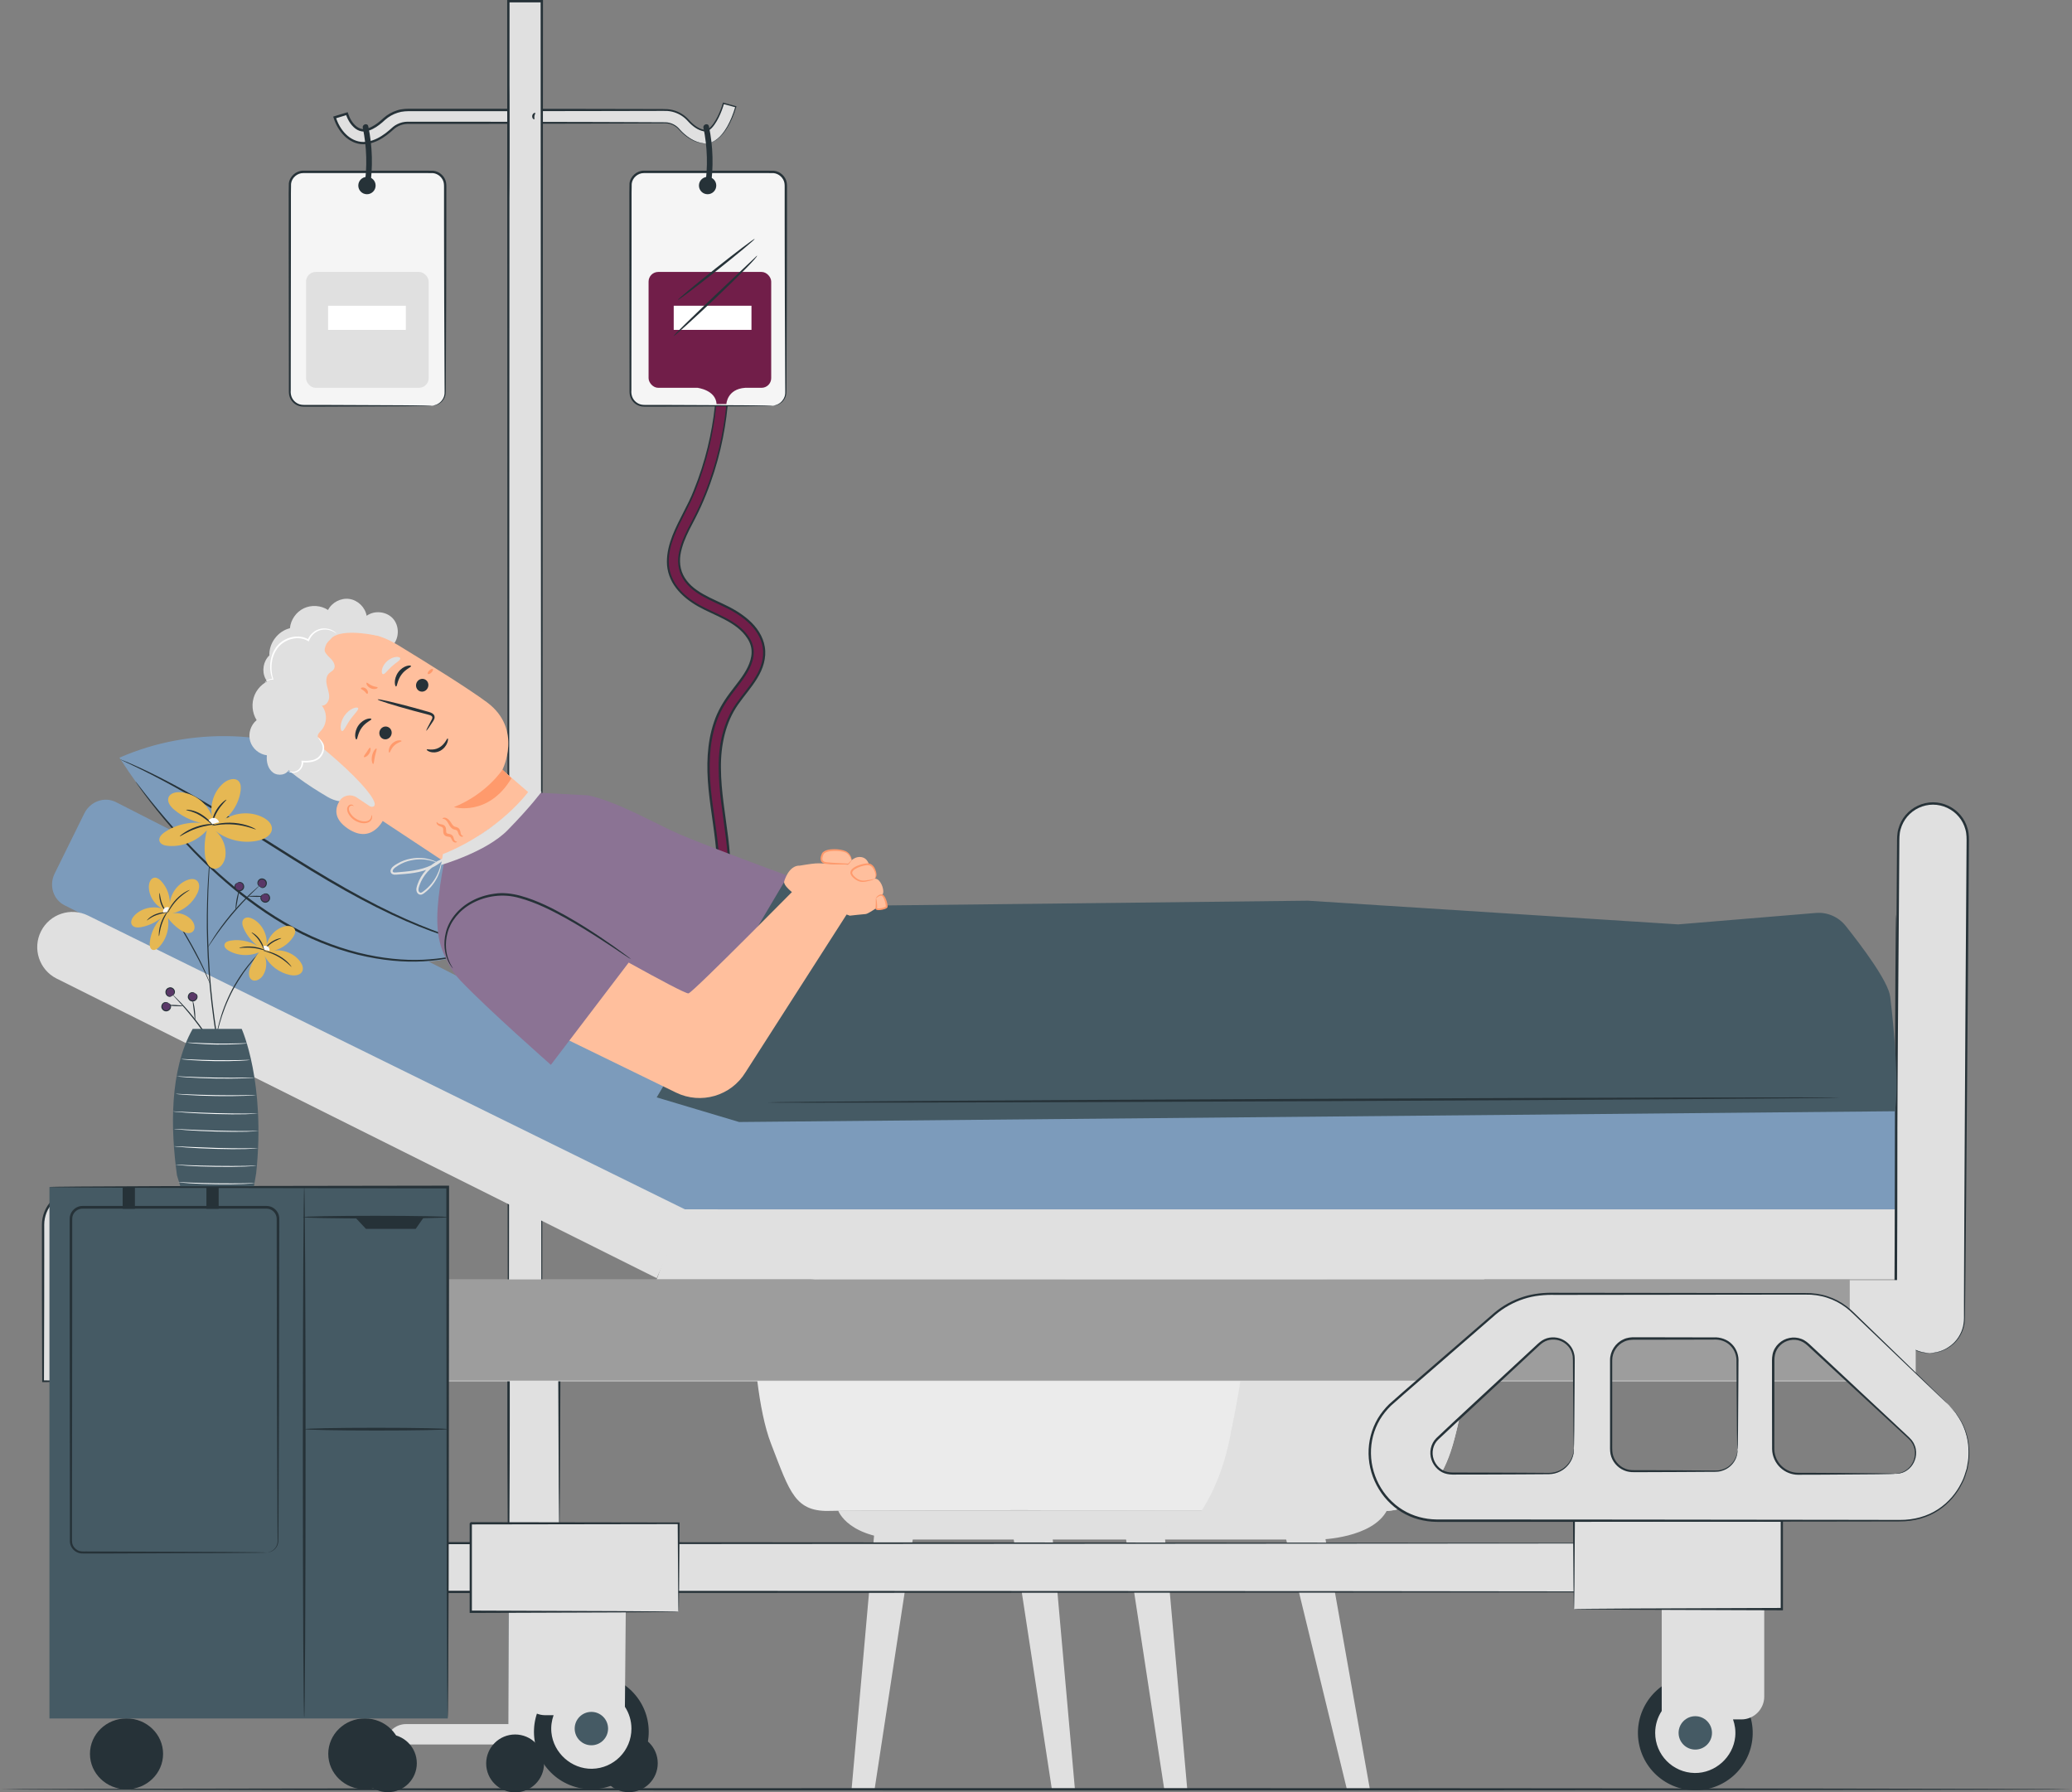 <?xml version="1.0" encoding="UTF-8"?><svg id="Layer_2" xmlns="http://www.w3.org/2000/svg" viewBox="0 0 456.74 395.07"><rect x="0" y="0" width="456.74" height="395.07" fill="#808080" stroke="none"/><defs><style>.cls-1{fill:none;}.cls-1,.cls-2,.cls-3,.cls-4,.cls-5,.cls-6,.cls-7,.cls-8,.cls-9,.cls-10,.cls-11,.cls-12,.cls-13,.cls-14,.cls-15,.cls-16{stroke-width:0px;}.cls-2{fill:#e6b853;}.cls-3{fill:#ffbf9d;}.cls-4{fill:#e0e0e0;}.cls-5{fill:#ff9a6c;}.cls-6{fill:#7c9bbb;}.cls-7{fill:#000;}.cls-8{fill:#455a64;}.cls-9{fill:#263238;}.cls-10{fill:#711e49;}.cls-17{opacity:.3;}.cls-11{fill:#8b7394;}.cls-12{fill:#ebebeb;}.cls-13{fill:#5a3767;}.cls-14{fill:#fafafa;}.cls-15{fill:#fff;}.cls-16{fill:#f5f5f5;}</style></defs><g id="Table"><polygon class="cls-4" points="231.87 337.19 232.46 336.18 223.28 338.16 231.87 394.39 236.95 394.39 231.87 337.19"/><path class="cls-12" d="M171.19,283.64c-3.23.73-5.46,3.66-5.33,6.97.29,7.31,1.2,20.11,4.1,27.6,4.23,10.93,5.29,15.17,13.4,14.81,8.11-.35,122.4,0,122.4,0,0,0,10.23.35,14.46-14.46,4.23-14.81,13.76-72.31,8.47-82.54-5.29-10.23-27.87-13.4-37.74-12.7-9.88.71-28.2-2.14-52.19,27.84l-23.65,26.97s-19.58,0-43.92,5.5Z"/><path class="cls-4" d="M250.29,238.72l-22.84,63.97h-42.33s-3.34-21.49-9.5-19.96c0,0,31.01-5.16,39.48-4.6l35.19-39.42Z"/><path class="cls-4" d="M264.49,333.51s4.59-6.02,6.7-16.95,7.41-34.22-3.35-33.86c0,0,31.22.98,37.57-4.09,6.35-5.08,24.16-39.42,24.16-39.42,0,0,1.71,12.92-.94,31.99-2.65,19.06-6.38,41.85-8.85,48.64-1.86,5.12-5.02,12.44-14.02,13.21-9.49.81-41.27.49-41.27.49Z"/><path class="cls-4" d="M184.75,332.91s2.1,6.43,15.41,6.43c13.31,0,90.84,0,90.84,0,0,0,11.53-.26,14.75-6.45l-121.01.02Z"/><path class="cls-4" d="M271.19,316.56s.01-.11.06-.33c.06-.25.13-.57.22-.96.2-.89.48-2.13.84-3.7.67-3.22,1.64-7.91,2.03-13.78.14-2.92.23-6.2-.65-9.51-.44-1.63-1.22-3.31-2.66-4.35-1.42-1.1-3.42-1.07-5.27-.76-1.87.35-3.69,1.2-5.22,2.5-1.55,1.27-2.82,2.93-3.88,4.74-2.09,3.65-3.43,7.91-4.12,12.31l-.04.27h-1.19c-18.26-.04-34.79-.07-46.81-.09-5.95-.04-10.79-.08-14.18-.1-1.64-.02-2.93-.04-3.86-.06-.41-.01-.74-.02-1-.03-.23-.01-.34-.02-.34-.03s.12-.02.34-.03c.26,0,.59-.02,1-.03.93-.01,2.22-.03,3.86-.06,3.4-.02,8.23-.06,14.18-.1,12.02-.02,28.54-.06,46.81-.09.32,0,.63,0,.92,0l-.31.27c.71-4.51,2.06-8.8,4.21-12.54,1.08-1.86,2.4-3.56,4.02-4.89,1.59-1.35,3.53-2.25,5.49-2.6.5-.07.99-.16,1.48-.17l.74-.03.74.06c.5,0,.97.2,1.44.32.23.08.44.21.67.32.22.1.44.22.62.38,1.59,1.17,2.39,2.97,2.84,4.65.88,3.43.76,6.73.59,9.67-.45,5.91-1.49,10.59-2.23,13.8-.38,1.6-.71,2.84-.95,3.68-.12.39-.21.7-.28.95-.07.21-.11.32-.12.32Z"/><polygon class="cls-4" points="192.21 336.18 192.79 337.19 187.72 394.39 192.79 394.39 201.38 338.16 192.21 336.18"/><polygon class="cls-4" points="256.64 337.19 257.22 336.18 248.05 338.16 256.64 394.39 261.71 394.39 256.64 337.19"/><polygon class="cls-4" points="291.82 337.19 292.41 336.18 283.23 338.16 296.9 394.39 301.97 394.39 291.82 337.19"/><path class="cls-9" d="M456.74,394.39c0,.14-102.25.26-228.36.26s-228.38-.12-228.38-.26,102.23-.26,228.38-.26,228.36.12,228.36.26Z"/><path class="cls-10" d="M155.54,63.5c2.84,10.05,3.36,20.71,1.5,30.99-.91,5.04-2.36,10.01-4.38,14.72-1.93,4.53-5.19,9-5.43,14.07-.22,4.73,2.99,8.06,6.85,10.22,3.67,2.05,8.42,3.33,10.85,7.04,2.69,4.11-.62,8.15-3.11,11.36-1.43,1.85-2.73,3.71-3.64,5.87-.94,2.23-1.47,4.57-1.77,6.96-1.45,11.91,4.32,23.96.74,35.7-.47,1.54,1.94,2.2,2.41.66,3.25-10.66-.94-21.46-.89-32.23.02-5.06,1.08-9.93,4.08-14.09,2.44-3.38,5.95-6.82,5.71-11.33-.24-4.45-3.93-7.43-7.58-9.37-3.6-1.92-8.46-3.29-10.44-7.22-2.42-4.81,1.6-10.34,3.57-14.57,2.2-4.74,3.88-9.71,4.98-14.81,2.47-11.43,2.14-23.4-1.04-34.65-.44-1.55-2.85-.89-2.41.66h0Z"/><path class="cls-9" d="M155.54,63.5s-.16-.27,0-.8c.09-.26.33-.53.71-.68.36-.15.9-.18,1.34.16.45.36.48,1.01.67,1.6.17.62.36,1.29.52,2.03.37,1.47.71,3.18,1.04,5.13.63,3.88,1.08,8.7.87,14.3-.23,5.58-1.11,11.95-3.23,18.68-1.07,3.36-2.4,6.81-4.16,10.24-.89,1.7-1.82,3.42-2.53,5.27-.34.93-.62,1.88-.78,2.86-.14.98-.13,2,.09,2.97.43,1.98,1.84,3.65,3.56,4.83,1.72,1.21,3.73,2.06,5.72,3,2,.93,3.99,2.05,5.71,3.58,1.71,1.51,3.15,3.55,3.52,5.94.4,2.39-.4,4.84-1.66,6.87-1.25,2.07-2.88,3.87-4.25,5.84-2.77,3.97-3.83,9-3.76,14,.02,5.04.96,10.11,1.6,15.3.63,5.17.93,10.62-.53,15.87-.1.34-.13.63-.32,1.02-.19.36-.56.63-.96.7-.76.16-1.69-.27-1.86-1.13-.08-.42.08-.8.14-1.1l.25-.96c.18-.63.3-1.28.4-1.93.44-2.59.5-5.21.37-7.81-.31-5.19-1.32-10.26-1.82-15.31-.49-5.03-.4-10.15,1.2-14.83.77-2.34,2.04-4.47,3.47-6.38,1.42-1.92,2.99-3.69,3.98-5.75.49-1.02.83-2.12.84-3.22.02-1.1-.33-2.18-.94-3.09-1.2-1.87-3.09-3.14-5.01-4.15-1.93-1.02-3.96-1.82-5.84-2.88-1.87-1.06-3.59-2.39-4.87-4.07-1.29-1.67-2.02-3.73-2.01-5.77-.01-2.04.53-3.99,1.22-5.78,1.42-3.6,3.45-6.71,4.7-9.98,2.64-6.5,4-12.76,4.62-18.29.62-5.54.49-10.37.12-14.27-.37-3.91-.98-6.9-1.43-8.92-.22-1.01-.42-1.77-.55-2.29-.13-.51-.18-.78-.18-.78,0,0,.35,1.03.83,3.05.48,2.01,1.12,5.01,1.53,8.93.4,3.91.56,8.75-.03,14.32-.6,5.56-1.94,11.85-4.57,18.4-1.26,3.31-3.28,6.44-4.67,9.98-.68,1.77-1.2,3.67-1.18,5.63,0,1.95.7,3.91,1.94,5.52,1.23,1.62,2.91,2.91,4.75,3.95,1.84,1.04,3.87,1.83,5.83,2.87,1.95,1.02,3.91,2.33,5.19,4.3.65.97,1.04,2.15,1.02,3.35,0,1.2-.37,2.36-.88,3.43-1.03,2.14-2.62,3.94-4.02,5.84-1.41,1.9-2.64,3.96-3.39,6.25-1.55,4.58-1.65,9.63-1.16,14.62.49,5.02,1.51,10.08,1.83,15.33.14,2.62.08,5.29-.37,7.92-.1.66-.22,1.32-.41,1.97l-.25.98c-.08.35-.18.62-.13.86.08.5.72.83,1.24.71.26-.05.48-.21.61-.45.12-.22.18-.6.27-.9,1.44-5.14,1.15-10.52.52-15.66-.62-5.17-1.57-10.26-1.59-15.36-.08-5.06,1.01-10.22,3.86-14.29,1.4-2.02,3.03-3.8,4.24-5.82,1.23-1.98,1.98-4.29,1.61-6.54-.34-2.25-1.7-4.19-3.36-5.66-1.67-1.49-3.62-2.59-5.6-3.51-1.98-.94-4-1.79-5.78-3.05-1.77-1.23-3.26-2.99-3.72-5.1-.23-1.04-.25-2.11-.09-3.13.17-1.02.46-2,.81-2.95.73-1.88,1.67-3.61,2.56-5.3,1.76-3.39,3.09-6.83,4.16-10.17,2.13-6.68,3.03-13.02,3.29-18.58.24-5.57-.17-10.38-.77-14.25-.31-1.94-.64-3.65-.99-5.12-.16-.74-.34-1.41-.5-2.03-.19-.6-.21-1.24-.61-1.55-.39-.32-.89-.31-1.24-.17-.36.13-.6.39-.69.63-.17.5-.02.78-.06.78Z"/><rect class="cls-16" x="63.85" y="37.89" width="34.25" height="51.55" rx="2.98" ry="2.98"/><path class="cls-9" d="M95.12,89.44c-.02-.05.63.07,1.57-.51.45-.3.95-.81,1.19-1.57.13-.38.15-.8.13-1.27,0-.47,0-.96-.01-1.49-.02-4.24-.05-10.33-.08-17.84,0-3.77-.02-7.89-.03-12.32,0-2.21,0-4.5-.01-6.86,0-1.18,0-2.38,0-3.59,0-.61,0-1.22,0-1.83-.02-.6.04-1.26-.05-1.81-.2-1.13-1.21-2.08-2.39-2.19-1.22-.03-2.55,0-3.84-.01-2.61,0-5.27,0-7.98,0-5.42,0-11.03,0-16.77,0-1.33-.02-2.55,1.05-2.69,2.36-.05,1.35-.02,2.81-.03,4.19,0,2.8,0,5.56,0,8.27,0,5.42-.01,10.65-.02,15.63,0,4.98-.02,9.71-.02,14.14,0,1.11,0,2.2,0,3.26-.1,1.06.27,2.03,1.05,2.64.38.3.82.5,1.29.57.45.07.97.03,1.46.04.99,0,1.95,0,2.89,0,7.51.03,13.6.06,17.84.08,2.09.02,3.71.04,4.85.05.54.01.95.02,1.26.03.28,0,.43.02.43.03s-.15.02-.43.03c-.31,0-.73.01-1.26.03-1.14.01-2.76.03-4.85.05-4.24.02-10.33.05-17.84.08-.94,0-1.91,0-2.89,0-.5-.01-.98.03-1.52-.04-.53-.08-1.04-.3-1.48-.64-.43-.34-.78-.8-.98-1.32-.22-.51-.24-1.12-.23-1.64,0-1.07,0-2.16,0-3.26,0-4.43-.02-9.16-.02-14.14,0-4.98,0-10.21-.02-15.63,0-2.71,0-5.47,0-8.27.01-1.41-.03-2.78.03-4.26.17-1.56,1.63-2.84,3.21-2.81,5.75,0,11.35,0,16.77,0,2.71,0,5.37,0,7.98,0,1.31.01,2.57-.02,3.89.02,1.39.14,2.57,1.25,2.81,2.59.11.69.04,1.27.06,1.9,0,.61,0,1.22,0,1.83,0,1.21,0,2.41,0,3.59,0,2.36,0,4.65-.01,6.86-.01,4.43-.02,8.55-.03,12.32-.03,7.51-.06,13.6-.08,17.84,0,.53,0,1.02-.01,1.49,0,.46-.02.93-.16,1.32-.27.8-.8,1.32-1.28,1.61-.48.29-.91.39-1.2.42-.28.03-.43,0-.43,0Z"/><path class="cls-4" d="M155.54,31.64c-.14,0-.27,0-.41-.02-1.91-.2-3.8-1.31-5.49-3.2-.77-.86-1.86-1.35-3-1.35h-56.74c-1.26,0-2.47.49-3.41,1.37-1.52,1.42-3.85,3.11-6.37,3.11-3.19,0-5.48-2.84-6.34-5.66l2.7-.82c.45,1.47,1.78,3.66,3.64,3.66,1.24,0,2.82-.83,4.44-2.35,1.47-1.37,3.36-2.13,5.34-2.13h56.74c1.94,0,3.81.84,5.11,2.3.84.95,2.17,2.11,3.68,2.27,1.51.16,3.33-3.4,4.06-6.02l2.72.75c-.23.85-2.36,8.1-6.67,8.1Z"/><path class="cls-9" d="M155.54,31.64c-.04-.1,1.11.16,2.59-1.05,1.47-1.16,2.97-3.64,3.96-7.08l.08.15c-.85-.23-1.76-.48-2.73-.74l.16-.09c-.28,1.01-.67,2.05-1.19,3.1-.26.52-.55,1.04-.91,1.54-.36.5-.76,1-1.36,1.34-.29.17-.71.21-1.03.13-.33-.06-.65-.17-.96-.3-.62-.27-1.19-.67-1.71-1.13-.54-.45-.95-1.02-1.47-1.46-.52-.45-1.12-.82-1.77-1.09-.65-.28-1.36-.45-2.09-.5-.72-.04-1.51,0-2.27-.01-1.55,0-3.14,0-4.77.01-3.27,0-6.7.01-10.29.02-7.17,0-14.93.02-23.12.03-4.1,0-8.3,0-12.6,0-1.07,0-2.15,0-3.24,0-1.1-.02-2.14,0-3.16.34-1.01.32-1.96.85-2.76,1.56-.8.75-1.69,1.49-2.72,2.01-.59.3-1.23.53-1.92.56-.7.05-1.4-.24-1.93-.64-1.06-.83-1.71-2-2.1-3.2l.32.17c-.91.28-1.82.55-2.7.82l.17-.32c.44,1.42,1.19,2.76,2.23,3.78,1.03,1.03,2.41,1.7,3.83,1.7,1.43,0,2.81-.55,4.01-1.31.61-.38,1.18-.81,1.72-1.28.51-.46,1.09-1.02,1.77-1.33.67-.34,1.42-.52,2.16-.54.71,0,1.42,0,2.13,0,1.41,0,2.8,0,4.17,0,2.75,0,5.44,0,8.05,0,10.46.02,19.82.04,27.65.06,3.91.01,7.44.03,10.54.04,1.55,0,2.98.01,4.31.02,1.37,0,2.55.7,3.23,1.55,1.44,1.61,2.94,2.46,4.01,2.8.54.18.96.25,1.25.29.29.03.44.04.44.05,0,0-.61.08-1.71-.25-1.1-.32-2.64-1.15-4.12-2.76-.68-.82-1.79-1.46-3.09-1.44-1.32,0-2.76.01-4.31.02-3.1.01-6.63.02-10.54.04-7.83.02-17.19.04-27.65.06-2.62,0-5.3,0-8.05,0-1.37,0-2.76,0-4.17,0-.7,0-1.4,0-2.11,0-.67.02-1.35.19-1.95.49-.63.29-1.11.76-1.67,1.26-.55.48-1.15.93-1.78,1.33-1.25.79-2.72,1.39-4.28,1.4-1.57.01-3.09-.74-4.19-1.84-1.11-1.1-1.9-2.5-2.37-4l-.08-.25.25-.08c.89-.27,1.79-.54,2.7-.82l.24-.07.08.25c.36,1.11.99,2.21,1.92,2.93.47.35,1.02.57,1.59.54.58-.03,1.17-.23,1.71-.51.97-.49,1.8-1.18,2.61-1.93.85-.76,1.86-1.33,2.94-1.67,1.07-.37,2.25-.39,3.31-.37,1.08,0,2.16,0,3.24,0,4.3,0,8.5,0,12.6,0,8.19,0,15.95.02,23.12.03,3.58,0,7.02.01,10.29.02,1.63,0,3.23,0,4.77.01.78.01,1.52-.02,2.3.03.77.06,1.52.24,2.21.54.69.29,1.32.69,1.86,1.16.56.48.96,1.04,1.47,1.47.5.44,1.03.83,1.61,1.08.57.23,1.22.47,1.71.19.51-.27.91-.75,1.26-1.23.34-.48.63-.99.9-1.5.51-1.02.91-2.04,1.19-3.04l.04-.13.13.04c.96.27,1.87.53,2.72.76l.12.03-.03.11c-1.03,3.48-2.58,5.96-4.11,7.12-.37.3-.75.49-1.07.65-.34.12-.63.21-.87.26-.49.04-.73.04-.73.04Z"/><rect class="cls-4" x="112.06" y=".26" width="7.37" height="381.99"/><path class="cls-9" d="M112.06,382.25c0-1.42-.06-42.61-.15-111.51-.03-69.06-.06-164.59-.11-270.49V0S112.06,0,112.06,0c2.32,0,4.83,0,7.35,0h.28v.26c-.11,190-.19,348.13-.21,381.99v.05h-.05c-4.93-.03-7.04-.05-7.37-.05.33,0,2.44-.02,7.37-.05l-.05.05c-.02-33.87-.11-191.99-.21-381.99l.26.26h-.02c-2.52,0-5.03,0-7.35,0l.26-.26c-.04,105.82-.08,201.28-.11,270.29-.1,69.02-.15,110.28-.15,111.7Z"/><path class="cls-4" d="M85,384.51h57.09c0-2.48-2.01-4.49-4.49-4.49h-48.11c-2.48,0-4.49,2.01-4.49,4.49h0Z"/><path class="cls-9" d="M132.23,388.65c0,3.52,2.86,6.38,6.38,6.38s6.38-2.86,6.38-6.38-2.86-6.38-6.38-6.38-6.38,2.86-6.38,6.38Z"/><path class="cls-9" d="M79.12,388.65c0,3.52,2.86,6.38,6.38,6.38s6.38-2.86,6.38-6.38-2.86-6.38-6.38-6.38-6.38,2.86-6.38,6.38Z"/><path class="cls-9" d="M107.17,388.69c0,3.53,2.86,6.38,6.38,6.38s6.38-2.86,6.38-6.38-2.86-6.38-6.38-6.38-6.38,2.86-6.38,6.38Z"/><path class="cls-9" d="M117.78,26.28c-.07.12-.54-.17-.46-.77.11-.59.64-.73.67-.6.06.12-.15.36-.19.67-.06.31.07.6-.02.7Z"/><path class="cls-9" d="M112.06,45.57c-.14,0-.25-6.44-.25-14.38s.11-14.39.25-14.39.25,6.44.25,14.39-.11,14.38-.25,14.38Z"/><rect class="cls-4" x="67.46" y="59.94" width="27.03" height="25.54" rx="2.13" ry="2.13"/><rect class="cls-15" x="72.32" y="67.39" width="17.14" height="5.32"/><path class="cls-9" d="M82.8,40.9c0,1.05-.85,1.91-1.91,1.91s-1.91-.85-1.91-1.91.85-1.91,1.91-1.91,1.91.85,1.91,1.91Z"/><path class="cls-9" d="M81.53,41.44c.7-4.53.59-9.13-.35-13.61-.16-.79-1.37-.45-1.21.33.89,4.25,1.01,8.65.35,12.95-.12.79,1.08,1.13,1.21.33h0Z"/><rect class="cls-16" x="138.94" y="37.89" width="34.25" height="51.55" rx="2.98" ry="2.98"/><path class="cls-9" d="M170.21,89.44c-.02-.05.63.07,1.57-.51.45-.3.95-.81,1.19-1.57.13-.38.15-.8.13-1.27,0-.47,0-.96-.01-1.49-.02-4.24-.05-10.33-.08-17.84,0-3.77-.02-7.89-.03-12.32,0-2.21,0-4.5-.01-6.86,0-1.18,0-2.38,0-3.59,0-.61,0-1.22,0-1.83-.02-.6.04-1.26-.05-1.81-.2-1.13-1.21-2.08-2.39-2.19-1.22-.03-2.55,0-3.84-.01-2.61,0-5.27,0-7.98,0-5.42,0-11.03,0-16.77,0-1.33-.02-2.55,1.05-2.69,2.36-.05,1.35-.02,2.81-.03,4.19,0,2.8,0,5.56,0,8.27,0,5.42-.01,10.65-.02,15.63,0,4.98-.02,9.71-.02,14.14,0,1.11,0,2.2,0,3.26-.1,1.06.27,2.03,1.05,2.64.38.3.82.5,1.29.57.45.07.97.03,1.46.04.99,0,1.95,0,2.89,0,7.51.03,13.6.06,17.84.08,2.09.02,3.71.04,4.85.05.53.01.95.02,1.26.03.28,0,.43.02.43.03s-.15.02-.43.03c-.31,0-.73.01-1.26.03-1.14.01-2.76.03-4.85.05-4.24.02-10.33.05-17.84.08-.94,0-1.91,0-2.89,0-.5-.01-.98.03-1.52-.04-.53-.08-1.04-.3-1.48-.64-.43-.34-.78-.8-.98-1.32-.22-.51-.24-1.12-.23-1.64,0-1.07,0-2.16,0-3.26,0-4.43-.02-9.16-.02-14.14,0-4.98,0-10.21-.02-15.63,0-2.71,0-5.47,0-8.27.01-1.41-.03-2.78.03-4.26.17-1.56,1.63-2.84,3.21-2.81,5.75,0,11.35,0,16.77,0,2.71,0,5.37,0,7.98,0,1.31.01,2.57-.02,3.89.02,1.39.14,2.57,1.25,2.81,2.59.11.69.04,1.27.06,1.9,0,.61,0,1.22,0,1.83,0,1.21,0,2.41,0,3.59,0,2.36,0,4.65-.01,6.86-.01,4.43-.02,8.55-.03,12.32-.03,7.51-.06,13.6-.08,17.84,0,.53,0,1.02-.01,1.49,0,.46-.02.93-.16,1.32-.27.8-.8,1.32-1.28,1.61-.48.29-.91.39-1.2.42-.28.03-.43,0-.43,0Z"/><rect class="cls-10" x="142.97" y="59.94" width="27.03" height="25.54" rx="2.13" ry="2.13"/><path class="cls-10" d="M153.72,85.48s4.04.44,4.24,3.58h2.16s.13-3.29,4.13-3.58l-1.06-1.8h-6.41l-3.06,1.8Z"/><rect class="cls-15" x="148.51" y="67.39" width="17.14" height="5.32"/><path class="cls-9" d="M157.89,40.9c0,1.05-.85,1.91-1.91,1.91s-1.91-.85-1.91-1.91.85-1.91,1.91-1.91,1.91.85,1.91,1.91Z"/><path class="cls-9" d="M156.62,41.44c.7-4.53.59-9.13-.35-13.61-.16-.79-1.37-.45-1.21.33.89,4.25,1.01,8.65.35,12.95-.12.79,1.08,1.13,1.21.33h0Z"/><path class="cls-9" d="M166.88,56.35c.22.2-3.81,4.29-8.93,9.15-2.56,2.43-4.9,4.61-6.62,6.16-.86.78-1.56,1.4-2.05,1.82-.49.42-.78.64-.8.61-.02-.03.21-.3.66-.76.54-.54,1.19-1.19,1.94-1.94,1.65-1.62,3.96-3.83,6.51-6.27,4.45-4.2,7.47-7.06,9.28-8.77Z"/><path class="cls-9" d="M166.37,52.65c.09.11-3.63,3.22-8.32,6.94-4.68,3.72-8.55,6.64-8.64,6.53-.09-.11,3.63-3.22,8.32-6.94,4.68-3.72,8.55-6.64,8.64-6.53Z"/><path class="cls-6" d="M157.85,271.95L14.23,199.54c-2.5-1.25-3.48-4.38-2.18-7l6.53-13.24c1.31-2.66,4.45-3.79,6.98-2.5l133.82,68.24c2.5,1.27,5.93,7.91,4.6,10.53l1.02,4.02-7.15,12.35Z"/><circle class="cls-9" cx="130.35" cy="381.74" r="12.65" transform="translate(-223.65 188.34) rotate(-42.5)"/><path class="cls-4" d="M137.75,376.19l.21-23.26h-22.6l-.21,20.09c0,2.78,2.26,5.04,5.04,5.04h1.84c-.42,1.18-.61,2.47-.48,3.82.45,4.5,4.42,8.06,8.94,7.99,4.82-.08,8.7-4.01,8.7-8.84,0-1.78-.53-3.44-1.44-4.83Z"/><path class="cls-8" d="M134.04,381.01c0,2.03-1.65,3.68-3.68,3.68s-3.68-1.65-3.68-3.68,1.65-3.68,3.68-3.68,3.68,1.65,3.68,3.68Z"/><rect class="cls-4" x="64.46" y="340.13" width="328.3" height="10.74"/><path class="cls-9" d="M392.76,350.87s-.02-.86-.03-2.63c0-1.77-.02-4.45-.04-8.11l.06.06c-35.47.02-169.05.1-328.29.2h-.02l.26-.26c0,3.68,0,7.34,0,10.74l-.26-.26c91.18.04,173.22.08,232.47.11,29.64.03,53.59.06,70.12.08,8.27.02,14.69.03,19.05.04,2.17,0,3.83.01,4.96.02,1.12,0,1.7.02,1.7.02,0,0-.56.01-1.66.02-1.12,0-2.76.01-4.92.02-4.34,0-10.74.02-18.99.04-16.52.02-40.45.05-70.06.08-59.3.03-141.41.07-232.66.11h-.26s0-.26,0-.26c0-3.4,0-7.06,0-10.74v-.26h.28c159.23.1,292.82.18,328.29.2h.06v.06c-.02,3.68-.03,6.37-.04,8.15-.01,1.76-.03,2.59-.03,2.59Z"/><rect class="cls-4" x="112.11" y="302.1" width="11.19" height="35.98"/><path class="cls-9" d="M123.3,338.08s-.02-.26-.03-.73c0-.51-.02-1.19-.03-2.04-.02-1.81-.04-4.37-.07-7.55-.03-6.43-.07-15.38-.12-25.65l.25.25c-3.55,0-7.31,0-11.19,0,.52-.52.14-.14.26-.25h0v.67s0,.68,0,.68v1.35c0,.89,0,1.78,0,2.66,0,1.76,0,3.49,0,5.19,0,3.39-.01,6.64-.02,9.7-.03,6.1-.05,11.47-.07,15.73l-.17-.17c3.47.04,6.24.07,8.19.09.93.02,1.67.03,2.21.04.51.01.78.02.79.03.01.01-.24.02-.73.03-.54.01-1.26.02-2.18.04-1.97.02-4.78.05-8.29.09h-.17s0-.17,0-.17c-.02-4.27-.04-9.63-.07-15.73,0-3.06-.01-6.31-.02-9.7,0-1.7,0-3.43,0-5.19,0-.88,0-1.77,0-2.66v-1.35s0-.68,0-.68v-.66h0c.12-.13-.26.24.26-.28,3.87,0,7.64,0,11.19,0h.25s0,.25,0,.25c-.05,10.35-.09,19.35-.12,25.83-.03,3.16-.05,5.7-.07,7.49-.01.83-.02,1.5-.03,1.99-.01.45-.02.68-.03.67Z"/><rect class="cls-4" x="103.76" y="335.74" width="45.82" height="19.5"/><path class="cls-9" d="M149.58,355.25s-.01-.13-.02-.36c0-.26-.01-.6-.02-1.03-.01-.93-.03-2.23-.05-3.9-.02-3.39-.06-8.24-.1-14.21l.19.19c-11.79.02-27.97.05-45.82.07-.23.23.31-.32.26-.26h0v2.55c0,.85,0,1.69,0,2.53,0,1.68,0,3.33,0,4.96,0,3.26,0,6.43,0,9.46l-.25-.25c13.25.05,24.67.09,32.81.12,4.05.03,7.28.05,9.54.07,1.09.01,1.95.02,2.57.03.27,0,.49.01.67.02.15,0,.23.01.24.02s-.06.01-.21.02c-.17,0-.38,0-.64.02-.6,0-1.44.02-2.51.03-2.24.02-5.46.04-9.48.07-8.18.03-19.65.07-32.98.12h-.25s0-.25,0-.25c0-3.03,0-6.2,0-9.46,0-1.63,0-3.29,0-4.96,0-.84,0-1.68,0-2.53v-1.27s0-.64,0-.64v-.32s0-.16,0-.16v-.14h0v-.02c-.06.05.49-.49.26-.26,17.85.03,34.03.06,45.82.07h.19s0,.19,0,.19c-.04,6.02-.08,10.91-.1,14.33-.02,1.65-.04,2.94-.05,3.86,0,.41-.01.74-.02.99,0,.22-.01.33-.02.33Z"/><circle class="cls-9" cx="373.7" cy="381.96" r="12.65" transform="translate(-77.39 95.5) rotate(-13.21)"/><path class="cls-4" d="M366.3,377.13v-24.21h22.6v21.03c0,2.78-2.26,5.04-5.04,5.04h-1.84c.42,1.18.61,2.47.48,3.82-.45,4.5-4.42,8.06-8.94,7.99-4.82-.08-8.7-4.01-8.7-8.84,0-1.78.53-3.44,1.44-4.83Z"/><path class="cls-8" d="M370.02,381.96c0,2.03,1.65,3.68,3.68,3.68s3.68-1.65,3.68-3.68-1.65-3.68-3.68-3.68-3.68,1.65-3.68,3.68Z"/><rect class="cls-4" x="346.94" y="335.18" width="45.82" height="19.5"/><path class="cls-9" d="M346.94,354.69s-.01-.1-.02-.32c0-.25-.01-.58-.02-.99-.01-.92-.03-2.21-.05-3.86-.02-3.42-.06-8.3-.1-14.33v-.19s.19,0,.19,0c11.79-.02,27.97-.05,45.82-.07-.23-.23.32.32.26.26h0v2.55c0,.85,0,1.69,0,2.53,0,1.68,0,3.33,0,4.96,0,3.26,0,6.43,0,9.46v.25s-.25,0-.25,0c-13.32-.05-24.8-.09-32.98-.12-4.03-.03-7.24-.05-9.48-.07-1.07-.01-1.91-.02-2.51-.03-.26,0-.47-.01-.64-.02-.14,0-.21-.01-.21-.02,0,0,.09-.01.24-.02.18,0,.4,0,.67-.02.62,0,1.47-.02,2.57-.03,2.26-.02,5.49-.04,9.54-.07,8.14-.03,19.55-.07,32.81-.12l-.25.25c0-3.03,0-6.2,0-9.46,0-1.63,0-3.29,0-4.96,0-.84,0-1.68,0-2.53v-1.27s0-.64,0-.64v-.32s0-.16,0-.16v-.14h0v-.02c-.06-.06.49.49.26.26-17.85-.03-34.03-.06-45.82-.07l.19-.19c-.04,5.98-.08,10.82-.1,14.21-.02,1.67-.04,2.98-.05,3.9,0,.43-.01.77-.02,1.03,0,.23-.01.36-.02.36Z"/><polygon class="cls-4" points="150.44 266.55 144.76 282.01 423.99 282.01 423.99 266.55 150.44 266.55"/><path class="cls-6" d="M158.16,241.94h259.48c2.58,0,4.68,2.1,4.68,4.68v15.26c0,2.58-2.1,4.68-4.68,4.68H158.16c-2.58,0-4.68-2.1-4.68-4.68v-15.26c0-2.58,2.1-4.68,4.68-4.68Z"/><path class="cls-4" d="M425.37,298.24h0c-4.25,0-7.7-3.47-7.67-7.72l.74-105.81c.03-4.21,3.45-7.61,7.67-7.61h0c4.25,0,7.7,3.47,7.67,7.72l-.74,105.81c-.03,4.21-3.45,7.61-7.67,7.61Z"/><path class="cls-9" d="M425.37,298.24c-.01-.07.94.08,2.57-.51.8-.29,1.76-.81,2.67-1.67.89-.86,1.74-2.11,2.11-3.7.19-.79.23-1.64.21-2.56,0-.91,0-1.87,0-2.87,0-2,.02-4.17.02-6.51.02-4.67.05-9.99.07-15.86.07-11.76.15-25.75.23-41.28.05-7.77.1-15.92.16-24.38.03-4.23.06-8.53.09-12.89.01-1.1.04-2.16-.26-3.19-.28-1.02-.77-2-1.47-2.81-1.37-1.64-3.49-2.65-5.67-2.65-2.17,0-4.29,1-5.67,2.64-.69.82-1.19,1.79-1.47,2.81-.3,1.02-.27,2.09-.28,3.19-.03,4.37-.06,8.67-.09,12.9-.06,8.46-.13,16.61-.19,24.38-.13,15.54-.25,29.53-.34,41.29-.06,5.87-.11,11.19-.15,15.86-.02,2.33-.05,4.5-.07,6.51-.01,1-.02,1.96-.03,2.87-.03.92.01,1.77.21,2.56.37,1.59,1.21,2.84,2.11,3.7.91.87,1.86,1.38,2.67,1.67,1.63.59,2.58.44,2.57.51,0,0-.23,0-.67,0-.44-.03-1.11-.11-1.93-.4-.82-.28-1.8-.79-2.74-1.66-.46-.44-.92-.96-1.3-1.6-.39-.62-.71-1.35-.9-2.16-.21-.8-.26-1.7-.23-2.61,0-.91,0-1.87,0-2.87,0-2,.02-4.17.02-6.51.02-4.67.05-9.99.07-15.86.07-11.76.15-25.75.23-41.29.05-7.77.1-15.93.16-24.38.03-4.23.06-8.53.09-12.9,0-1.07-.02-2.23.3-3.33.3-1.1.83-2.13,1.57-3.01,1.47-1.75,3.74-2.84,6.07-2.83,2.33,0,4.59,1.08,6.06,2.83.74.87,1.27,1.91,1.57,3.01.32,1.1.29,2.26.28,3.33-.03,4.37-.06,8.67-.09,12.89-.06,8.45-.13,16.61-.19,24.38-.13,15.53-.25,29.53-.34,41.28-.06,5.87-.11,11.19-.15,15.86-.02,2.33-.05,4.51-.07,6.51-.01,1-.02,1.96-.03,2.87,0,.91-.04,1.8-.24,2.61-.4,1.62-1.28,2.89-2.2,3.76-.94.87-1.92,1.38-2.74,1.66-.82.29-1.49.37-1.93.4-.45.01-.67,0-.67,0Z"/><path class="cls-9" d="M417.99,201.55c.14,0,.26,21.51.26,48.04s-.12,48.05-.26,48.05-.26-21.51-.26-48.05.12-48.04.26-48.04Z"/><rect class="cls-4" x="14.22" y="282.01" width="393.53" height="22.31"/><rect class="cls-4" x="28.76" y="282.15" width="393.53" height="22.31"/><g class="cls-17"><rect class="cls-7" x="14.22" y="282.01" width="393.53" height="22.31"/></g><path class="cls-4" d="M429.44,309.55l-21.19-20.39c-2.65-2.55-6.19-3.98-9.87-3.98h-56.87c-4.45,0-8.74,1.59-12.12,4.49-5.26,4.52-13.73,11.89-22.34,19.38-10.38,9.05-3.98,26.13,9.79,26.13h102.27c13.41,0,19.99-16.33,10.33-25.63ZM346.94,319.3c0,3.05-2.47,5.52-5.52,5.52h-21.34c-4.11,0-6.09-5.04-3.08-7.84l22.33-20.74c2.9-2.69,7.6-.64,7.6,3.32v19.74ZM382.99,319.48c0,2.64-2.14,4.79-4.79,4.79h-18.27c-2.64,0-4.79-2.14-4.79-4.79v-19.66c0-2.64,2.14-4.79,4.79-4.79h18.27c2.64,0,4.79,2.14,4.79,4.79v19.66ZM417.73,324.83h-21.34c-3.05,0-5.52-2.47-5.52-5.52v-19.74c0-3.95,4.71-6,7.6-3.32l22.33,20.74c3.01,2.8,1.03,7.84-3.08,7.84Z"/><path class="cls-1" d="M429.44,309.55l-21.19-20.39c-2.65-2.55-6.19-3.98-9.87-3.98h-56.87c-4.45,0-8.74,1.59-12.12,4.49-5.26,4.52-13.73,11.89-22.34,19.38-10.38,9.05-3.98,26.13,9.79,26.13h102.27c13.41,0,19.99-16.33,10.33-25.63ZM346.94,319.3c0,3.05-2.47,5.52-5.52,5.52h-21.34c-4.11,0-6.09-5.04-3.08-7.84l22.33-20.74c2.9-2.69,7.6-.64,7.6,3.32v19.74ZM382.99,319.48c0,2.64-2.14,4.79-4.79,4.79h-18.27c-2.64,0-4.79-2.14-4.79-4.79v-19.66c0-2.64,2.14-4.79,4.79-4.79h18.27c2.64,0,4.79,2.14,4.79,4.79v19.66ZM417.73,324.83h-21.34c-3.05,0-5.52-2.47-5.52-5.52v-19.74c0-3.95,4.71-6,7.6-3.32l22.33,20.74c3.01,2.8,1.03,7.84-3.08,7.84Z"/><path class="cls-9" d="M417.73,324.83s.36-.02,1.01-.17c.64-.14,1.6-.55,2.4-1.53.76-.96,1.35-2.6.72-4.3-.09-.2-.19-.4-.28-.61-.13-.19-.26-.38-.39-.58-.16-.17-.32-.35-.49-.52-.19-.17-.37-.34-.56-.52-.76-.7-1.57-1.44-2.41-2.22-3.39-3.12-7.41-6.83-11.87-10.94-2.23-2.06-4.57-4.23-6.99-6.47-.61-.58-1.19-1.1-1.94-1.38-.74-.29-1.56-.36-2.35-.19-1.58.3-2.98,1.58-3.32,3.21-.18.79-.1,1.68-.12,2.55,0,.87,0,1.73,0,2.58,0,1.71,0,3.39,0,5.04,0,3.31-.01,6.49-.02,9.53,0,.77-.04,1.5.13,2.19.16.69.45,1.34.85,1.9.8,1.13,2.02,1.88,3.29,2.13.63.14,1.29.09,1.94.11.65,0,1.29,0,1.92,0,1.25,0,2.46.01,3.61.02,4.56.03,8.27.06,10.88.08,1.25.02,2.24.04,2.96.05.31.01.57.02.77.03.17,0,.26.02.26.03s-.09.02-.26.03c-.2,0-.46.02-.77.03-.72.01-1.71.03-2.96.05-2.61.02-6.32.05-10.88.08-1.15,0-2.35.01-3.61.02-.63,0-1.27,0-1.92,0-.64,0-1.33.05-2.03-.1-1.38-.26-2.71-1.07-3.58-2.29-.44-.61-.76-1.31-.94-2.06-.19-.76-.15-1.55-.15-2.29,0-3.04,0-6.23-.02-9.53,0-1.65,0-3.34,0-5.04,0-.85,0-1.71,0-2.58.02-.86-.07-1.73.13-2.66.38-1.84,1.96-3.27,3.73-3.6.88-.18,1.81-.1,2.64.22.83.31,1.53.93,2.1,1.48,2.42,2.25,4.75,4.43,6.97,6.5,4.43,4.14,8.42,7.88,11.79,11.02.84.79,1.63,1.53,2.39,2.24.38.34.74.71,1.07,1.09.14.21.27.42.41.62.1.22.2.44.29.66.64,1.82-.02,3.54-.84,4.52-.86,1.01-1.87,1.4-2.53,1.51-.67.12-1.03.07-1.03.07Z"/><path class="cls-9" d="M382.99,319.48s-.02-.09-.03-.27c0-.21-.02-.48-.03-.8-.01-.75-.03-1.78-.05-3.09-.02-2.72-.05-6.59-.08-11.35,0-1.2-.01-2.45-.02-3.76.07-1.28-.36-2.6-1.31-3.57-.95-.98-2.34-1.48-3.82-1.37-1.5,0-3.05,0-4.63.01-3.17,0-6.5,0-9.94.02-.86,0-1.73,0-2.61,0-.88-.02-1.7.05-2.47.43-1.54.7-2.62,2.35-2.61,4.09,0,3.66,0,7.23,0,10.68,0,1.72,0,3.42,0,5.08,0,.83,0,1.65,0,2.46.02.81-.05,1.63.09,2.35.29,1.49,1.35,2.73,2.67,3.29.66.29,1.36.38,2.08.37.73,0,1.44,0,2.15,0,2.82.01,5.44.02,7.84.03,2.39.01,4.56.03,6.47.04.95-.02,1.85.09,2.61-.11.77-.18,1.44-.53,1.94-.95,1.02-.85,1.42-1.86,1.59-2.52.16-.68.14-1.06.17-1.06,0,0,.06.38-.07,1.08-.14.69-.52,1.75-1.56,2.66-.51.45-1.2.83-2.01,1.04-.82.23-1.73.13-2.67.16-1.91.01-4.08.02-6.47.04-2.4,0-5.03.02-7.84.03-.7,0-1.42,0-2.15,0-.73.02-1.54-.08-2.26-.4-1.45-.61-2.63-1.97-2.96-3.62-.16-.84-.08-1.64-.1-2.45,0-.81,0-1.63,0-2.46,0-1.66,0-3.35,0-5.08,0-3.45,0-7.02,0-10.68-.02-1.94,1.19-3.78,2.91-4.56.83-.43,1.83-.51,2.69-.48.88,0,1.75,0,2.61,0,3.45,0,6.77.01,9.94.02,1.58,0,3.13,0,4.63.01,1.52-.11,3.12.45,4.13,1.53,1.04,1.05,1.49,2.55,1.4,3.87,0,1.31-.01,2.56-.02,3.76-.03,4.76-.06,8.63-.08,11.35-.02,1.31-.04,2.34-.05,3.09-.01.33-.02.59-.03.8,0,.18-.02.27-.03.27Z"/><path class="cls-9" d="M346.94,319.3s-.02-.09-.03-.26c0-.2-.02-.46-.03-.77-.01-.72-.03-1.71-.05-2.96-.02-2.61-.05-6.32-.08-10.88,0-1.15-.01-2.35-.02-3.61,0-.62.01-1.28-.05-1.89-.11-.61-.3-1.22-.67-1.76-.72-1.06-1.97-1.83-3.34-1.9-.68-.04-1.38.06-2.02.36-.64.3-1.16.77-1.72,1.3-4.45,4.14-9.34,8.69-14.47,13.46-2.56,2.39-5.11,4.71-7.48,6.97-1.13,1.11-1.45,2.83-.96,4.25.47,1.43,1.68,2.58,3.1,2.84.69.15,1.45.11,2.19.12.74,0,1.47,0,2.19,0,1.44,0,2.84,0,4.19.01,2.7.01,5.21.02,7.52.03,2.29.01,4.37.03,6.2.04,1.8,0,3.24-.86,4.06-1.79.85-.94,1.18-1.92,1.31-2.57.14-.66.11-1.02.15-1.02,0,0,.06.36-.05,1.04-.1.67-.41,1.68-1.26,2.68-.83.99-2.32,1.93-4.21,1.95-1.83.01-3.91.02-6.2.04-2.3,0-4.82.02-7.52.03-1.35,0-2.75,0-4.19.01-.72,0-1.45,0-2.19,0-.73,0-1.49.05-2.29-.12-1.59-.29-2.95-1.57-3.47-3.15-.56-1.57-.19-3.52,1.06-4.76,2.41-2.31,4.92-4.6,7.49-7,5.14-4.76,10.04-9.3,14.5-13.43.54-.51,1.14-1.06,1.85-1.38.71-.33,1.49-.44,2.24-.39,1.52.09,2.88.94,3.67,2.12.4.59.61,1.27.72,1.94.07.69.04,1.32.04,1.95,0,1.25-.01,2.46-.02,3.61-.03,4.56-.06,8.27-.08,10.88-.02,1.25-.04,2.24-.05,2.96-.01.31-.02.57-.03.77,0,.17-.02.26-.03.26Z"/><path class="cls-9" d="M429.44,309.55s.2.19.56.59c.18.2.41.45.68.74.13.15.28.31.43.48.13.19.26.4.41.62,1.23,1.65,2.7,4.62,2.58,8.65.03,1.01-.19,2.04-.38,3.13-.32,1.06-.62,2.19-1.21,3.26-1.08,2.17-2.78,4.31-5.16,5.88-2.37,1.59-5.42,2.47-8.64,2.45-3.2,0-6.58.01-10.13.02-14.2.02-31.1.03-49.87.06-9.39,0-19.24,0-29.45.02-2.55,0-5.13,0-7.73,0-1.3,0-2.6,0-3.91,0-1.3.02-2.66-.04-3.97-.33-2.63-.52-5.14-1.8-7.11-3.68-1.98-1.86-3.46-4.28-4.24-6.92-.78-2.64-.83-5.48-.14-8.11.34-1.32.87-2.58,1.55-3.75.7-1.16,1.55-2.21,2.5-3.15,3.96-3.53,7.9-6.88,11.76-10.25,3.86-3.35,7.65-6.63,11.37-9.85,1.9-1.61,4.1-2.82,6.42-3.56,2.31-.76,4.77-.96,7.11-.9,18.77.02,35.68.04,49.88.06,1.77,0,3.51,0,5.2,0,1.7-.03,3.38.21,4.91.72,1.54.5,2.94,1.25,4.16,2.17,1.23.92,2.2,2.01,3.23,2.97,4.05,3.92,7.54,7.3,10.39,10.06,2.84,2.76,5.04,4.91,6.55,6.37.74.73,1.3,1.28,1.7,1.67.38.38.57.58.57.58,0,0-.21-.18-.6-.54-.4-.38-.98-.92-1.73-1.63-1.52-1.45-3.75-3.57-6.62-6.3-2.87-2.75-6.38-6.1-10.45-10-1.04-.95-2.02-2.05-3.22-2.93-1.19-.89-2.57-1.62-4.07-2.1-1.5-.5-3.13-.73-4.81-.69-1.69,0-3.42,0-5.2,0-14.2.02-31.11.03-49.88.06-2.35-.06-4.69.14-6.96.88-2.26.73-4.4,1.91-6.25,3.47-3.71,3.22-7.5,6.51-11.35,9.86-3.84,3.36-7.82,6.74-11.73,10.23-.92.91-1.75,1.93-2.42,3.05-.66,1.13-1.17,2.34-1.5,3.61-.67,2.54-.62,5.28.14,7.84.75,2.55,2.18,4.89,4.1,6.69,1.9,1.81,4.32,3.04,6.86,3.55,1.27.28,2.56.34,3.87.32,1.31,0,2.61,0,3.91,0,2.6,0,5.17,0,7.73,0,10.21,0,20.06.01,29.45.02,18.77.02,35.67.04,49.87.06,3.55,0,6.93.01,10.13.02,3.18.03,6.15-.81,8.48-2.36,2.34-1.53,4.03-3.62,5.1-5.75.58-1.05.89-2.17,1.21-3.21.19-1.08.42-2.1.4-3.09.15-3.97-1.27-6.92-2.47-8.58-.14-.22-.27-.43-.39-.62-.15-.17-.29-.33-.42-.48-.26-.3-.47-.55-.65-.75-.35-.41-.52-.62-.52-.62Z"/><path class="cls-4" d="M144.76,281.73L12.45,215.68c-3.82-1.94-5.34-6.61-3.4-10.43h0c1.93-3.8,6.56-5.33,10.38-3.43l132.09,65.01-6.76,14.9Z"/><path class="cls-6" d="M76.1,168.77c-15.19-8.01-34.05-8.68-49.77-1.76,11.04,17.09,24.95,31.27,43.52,39.59,5.65,2.53,11.58,4.58,17.74,5.24,6.16.67,12.57-.12,18.06-2.99-3.16-16.88-14.36-32.07-29.55-40.08Z"/><path class="cls-9" d="M104.67,208.11s-.08,0-.23-.03c-.18-.04-.39-.09-.65-.15-.57-.15-1.42-.33-2.5-.65-2.16-.59-5.25-1.6-8.97-3.08-3.73-1.48-8.06-3.49-12.73-5.98-4.68-2.48-9.69-5.46-14.87-8.69-5.16-3.25-10.08-6.35-14.56-9.17-4.49-2.79-8.59-5.21-12.1-7.13-3.5-1.92-6.39-3.37-8.41-4.33-1-.49-1.8-.84-2.33-1.1-.24-.12-.44-.21-.6-.29-.13-.07-.2-.11-.2-.12,0,0,.08.01.22.07.17.07.37.15.62.25.54.23,1.35.54,2.37,1.01,2.05.9,4.97,2.31,8.5,4.19,3.54,1.88,7.66,4.27,12.17,7.04,4.51,2.76,9.41,5.9,14.59,9.13,5.18,3.23,10.17,6.2,14.82,8.7,4.65,2.51,8.95,4.55,12.64,6.06,3.69,1.52,6.75,2.58,8.89,3.23,1.06.35,1.9.56,2.46.74.26.08.47.15.64.2.14.05.22.08.21.09Z"/><path class="cls-9" d="M106.25,208.93s-.07.04-.21.11c-.17.07-.38.16-.64.26-.57.2-1.38.6-2.5.9-2.19.74-5.49,1.45-9.62,1.7-4.13.24-9.09-.17-14.41-1.47-5.3-1.33-10.96-3.53-16.4-6.74-5.45-3.19-10.19-6.93-14.25-10.57-4.07-3.64-7.43-7.24-10.15-10.34-2.71-3.11-4.76-5.75-6.14-7.6-.7-.92-1.2-1.66-1.55-2.15-.16-.23-.28-.42-.39-.57-.09-.13-.13-.2-.12-.2s.06.05.16.17c.12.15.26.32.43.54.4.51.94,1.21,1.63,2.09,1.42,1.81,3.51,4.41,6.25,7.48,2.75,3.06,6.12,6.63,10.19,10.23,4.06,3.61,8.78,7.32,14.2,10.48,5.39,3.19,11,5.39,16.25,6.73,5.26,1.31,10.18,1.75,14.28,1.56,4.1-.2,7.38-.85,9.58-1.53,1.12-.26,1.94-.63,2.52-.8.26-.08.48-.15.66-.21.15-.05.23-.06.23-.06Z"/><path class="cls-5" d="M94.15,146.74c.18.02.25.47,0,.94-.25.46-.67.64-.79.5-.12-.14.03-.46.22-.82.2-.35.39-.65.57-.62Z"/><path class="cls-4" d="M58.49,149.54c-.82-1.65-.45-3.81.89-5.08-.11-2.71,1.89-5.36,4.53-5.99.17-1.86,1.38-3.59,3.06-4.39,1.68-.8,3.78-.66,5.34.37.86-1.68,2.85-2.71,4.72-2.43,1.87.28,3.47,1.85,3.79,3.71,1.73-1.26,4.39-.97,5.81.62,1.42,1.59,1.41,4.27-.03,5.85l-23.51,9.68c-1.82.31-3.78-.69-4.6-2.34Z"/><path class="cls-3" d="M87.47,142.04c-8.23-5.02-18.93-2.88-24.59,4.92l-.56.77c-5.58,8.71-1.3,18.31,7.56,23.65l28.7,18.99h0l23.16-11.21h0l-11-9.47s4.58-8.94-3.37-14.87c-3.84-2.86-12.24-8.12-19.89-12.79Z"/><path class="cls-5" d="M110.77,169.62s-3.42,5.35-10.72,8.29c0,0,7.59,2.17,12.69-6.37l-1.97-1.92Z"/><path class="cls-9" d="M93.84,149.85c.62.42.78,1.29.35,1.95-.42.66-1.27.85-1.89.43-.62-.42-.78-1.29-.36-1.95.43-.66,1.27-.85,1.89-.43Z"/><path class="cls-9" d="M90.61,146.82c.05.25-1.23.65-2.12,1.89-.91,1.22-.93,2.59-1.18,2.61-.11.02-.28-.32-.28-.93,0-.6.2-1.46.76-2.23.56-.77,1.31-1.21,1.87-1.37.57-.17.93-.1.95.02Z"/><path class="cls-9" d="M85.75,160.36c.62.42.78,1.29.35,1.95-.42.66-1.27.85-1.89.43-.62-.42-.78-1.29-.36-1.95.42-.66,1.27-.85,1.89-.43Z"/><path class="cls-9" d="M81.87,158.5c.05.25-1.23.65-2.12,1.89-.91,1.22-.93,2.59-1.18,2.61-.11.02-.28-.32-.28-.93,0-.6.2-1.46.76-2.23.56-.77,1.32-1.21,1.87-1.37.57-.17.93-.1.95.02Z"/><path class="cls-9" d="M93.97,161.08c-.07-.05.35-.91,1.09-2.27.2-.34.35-.68.17-.89-.17-.24-.61-.35-1.09-.47-.98-.26-2-.53-3.08-.81-4.36-1.19-7.85-2.29-7.8-2.47.05-.18,3.62.64,7.98,1.83,1.07.3,2.09.59,3.06.86.44.14,1,.23,1.36.73.17.26.18.61.08.85-.08.25-.21.43-.31.59-.84,1.3-1.4,2.08-1.47,2.03Z"/><path class="cls-4" d="M78.94,156.07c.22.38-.83,1.24-1.74,2.56-.93,1.29-1.4,2.59-1.82,2.5-.19-.05-.33-.48-.28-1.13.05-.65.31-1.51.86-2.29.55-.78,1.26-1.31,1.85-1.56.59-.25,1.02-.25,1.13-.07Z"/><path class="cls-4" d="M88.24,145.12c.05.44-.96.91-1.88,1.77-.95.83-1.52,1.79-1.95,1.7-.2-.05-.32-.42-.21-.98.1-.55.47-1.28,1.12-1.87.64-.58,1.4-.88,1.97-.93.57-.05.92.1.95.31Z"/><path class="cls-4" d="M83.22,140.14s-6.57-1.53-9.5.04c-3.55,1.9-1.25,5.51-4.06,7.74-2.81,2.23-6.21,4.04-6.13,8.47.09,4.85,2.82,4.59,6.24,7.37,13.88,11.27,16.05,16.88,8.7,12.69-.8-.46-2.9,1.18-6.27-.8-4.37-2.57-9.45-6.01-11.68-9.03-1.88-2.54-2.56-5.16-2.61-9.01-.07-6.08,3.8-11.54,6.84-14.95,3.04-3.41,12.42-7.43,18.48-2.52Z"/><path class="cls-3" d="M78.62,175.77c-1.28-.85-3.03-.49-3.81.83-.95,1.6-1.3,3.89,1.86,6.03,5.62,3.81,8.29-2.61,8.13-2.73-.1-.08-3.82-2.55-6.18-4.13Z"/><path class="cls-5" d="M81.86,179.69s0,.14-.03.36c-.04.21-.17.52-.48.74-.62.45-1.9.31-2.93-.35-.52-.33-.93-.77-1.21-1.22-.29-.45-.4-.91-.25-1.25.13-.34.46-.43.66-.4.21.03.3.14.33.12.02,0-.01-.18-.28-.3-.13-.05-.3-.08-.5-.02-.2.06-.39.22-.51.44-.26.45-.13,1.11.18,1.61.29.52.75,1.03,1.34,1.4,1.16.73,2.61.87,3.39.22.37-.33.48-.74.46-1-.02-.27-.13-.38-.15-.37Z"/><path class="cls-4" d="M68.07,167.94c1-.36,2.05-.75,2.76-1.55.71-.8.93-2.14.18-2.9-.33-.34-.85-.57-.96-1.04-.13-.56.38-1.03.76-1.45,1.33-1.47,1.39-3.93.13-5.46.91.04,1.57-.93,1.62-1.84.05-.9-.31-1.77-.51-2.66-.2-.88-.2-1.92.43-2.57.35-.36.87-.57,1.13-1,.46-.77-.13-1.73-.77-2.36-.64-.63-1.41-1.32-1.35-2.21.05-.83.79-1.41,1.37-2,.58-.59,1.05-1.56.52-2.2-.28-.34-.74-.45-1.17-.48-1.97-.12-3.92,1.31-4.39,3.22-2.2-.78-4.85-.11-6.41,1.63-1.56,1.74-1.96,4.44-.95,6.55-1.9.4-3.56,1.76-4.32,3.54-.76,1.78-.6,3.93.43,5.57-1.32,1.08-1.91,2.98-1.43,4.62.48,1.64,1.99,2.92,3.69,3.13-.15,1.4.21,2.95,1.34,3.8,1.12.85,3.06.56,3.55-.75.56,1.09,2.03,1.6,3.14,1.1,1.12-.5,1.71-1.93,1.28-3.07"/><path class="cls-15" d="M63.39,169.91s.39.44,1.3.42c.44-.01,1.01-.18,1.46-.62.44-.43.76-1.13.68-1.9l-.2.21c.67.07,1.41.06,2.16-.1.48-.11.95-.28,1.35-.55.41-.26.72-.66.91-1.03.43-.75.5-1.63.24-2.24-.24-.62-.58-1.01-.82-1.27-.24-.26-.4-.38-.41-.36-.02.02.09.18.29.46.2.28.5.7.68,1.27.41,1.09-.42,3.08-2.32,3.36-.7.15-1.41.17-2.04.11l-.23-.02.03.23c.08.63-.17,1.24-.54,1.63-.37.4-.85.57-1.25.61-.82.08-1.27-.25-1.29-.19Z"/><path class="cls-15" d="M58.38,150.43s.14-.12.42-.29c.28-.16.74-.37,1.34-.33h.15s-.05-.14-.05-.14c-.32-1.01-.58-2.52-.22-4.22.18-.84.52-1.72,1.1-2.51.56-.78,1.38-1.44,2.35-1.84.75-.31,1.55-.46,2.32-.43.76.04,1.49.25,2.09.6l.19.11.08-.2c.37-.99,1.14-1.71,1.93-2.08.8-.38,1.61-.39,2.24-.28,1.29.26,1.84.9,1.87.84.01-.01-.11-.17-.4-.39-.29-.22-.76-.51-1.43-.66-.66-.15-1.54-.17-2.41.22-.87.38-1.72,1.14-2.15,2.23l.26-.09c-.65-.39-1.44-.63-2.26-.67-.82-.03-1.68.12-2.48.45-1.03.43-1.91,1.14-2.51,1.98-.6.84-.95,1.78-1.12,2.66-.34,1.78-.02,3.33.36,4.35l.11-.14c-.67-.01-1.14.24-1.42.44-.28.21-.37.37-.36.38Z"/><path class="cls-9" d="M94.05,165.21c.07-.19,1.34.33,2.69-.39,1.35-.71,1.77-2.12,1.95-2.06.09.02.12.4-.1.98-.21.57-.73,1.31-1.55,1.75-.83.43-1.68.42-2.22.24-.55-.17-.81-.44-.76-.53Z"/><path class="cls-5" d="M81.57,164.81c.17.02.22.68-.21,1.33-.43.65-1.06.86-1.14.71-.1-.16.26-.55.6-1.07.35-.51.57-.99.75-.97Z"/><path class="cls-5" d="M82.99,164.98c.15.1-.15.81-.34,1.71-.2.9-.2,1.67-.38,1.7-.17.04-.48-.8-.25-1.83.22-1.04.83-1.68.97-1.57Z"/><path class="cls-5" d="M95.41,147.49c.12.13-.02.47-.32.76-.3.29-.65.42-.77.29-.12-.13.02-.47.32-.76.3-.29.65-.42.77-.29Z"/><path class="cls-5" d="M96.31,181.18s.07.1.17.2c.09.1.29.21.56.26.15.03.32.06.53.12.2.06.47.21.61.48.14.27.15.54.16.77,0,.23.02.45.07.55.05.1.13.15.34.2.19.04.45.06.71.2.28.14.43.41.49.6.07.2.11.36.16.49.07.22.26.37.37.41.12.05.21,0,.24.03.03.02,0,.18-.26.22-.24.02-.56-.11-.77-.46-.18-.31-.28-.69-.5-.75-.12-.05-.31-.07-.56-.11-.13-.02-.27-.05-.43-.14-.15-.09-.29-.23-.37-.39-.15-.33-.12-.61-.13-.83,0-.22-.01-.4-.06-.51-.07-.21-.44-.32-.74-.44-.34-.14-.57-.36-.64-.58-.07-.22.01-.34.05-.33Z"/><path class="cls-5" d="M97.53,180.43s.05-.13.24-.18c.19-.06.5-.02.79.16.29.16.58.48.79.81.21.33.42.68.7.88.13.1.27.13.5.19.21.05.51.18.68.41.3.45.26.83.34,1.05.07.23.21.38.31.44.1.06.2.06.22.1.02.03-.05.15-.28.15-.22-.01-.49-.18-.67-.49-.17-.32-.22-.69-.39-.87-.08-.08-.17-.12-.37-.17-.18-.04-.48-.11-.71-.28-.46-.34-.65-.77-.84-1.1-.17-.34-.34-.57-.54-.75-.38-.36-.72-.26-.76-.35Z"/><path class="cls-5" d="M88.51,163.34c0,.18-.89.28-1.61,1-.75.69-.89,1.57-1.07,1.56-.08,0-.18-.25-.12-.65.05-.4.29-.95.75-1.38.46-.43,1.01-.65,1.42-.68.41-.04.65.07.65.15Z"/><path class="cls-5" d="M79.56,151.75c-.01-.08.1-.19.33-.22.23-.03.55.06.82.28.26.23.4.54.4.77,0,.23-.08.36-.17.36-.18-.01-.33-.36-.66-.63-.32-.29-.69-.38-.73-.56Z"/><path class="cls-5" d="M83.25,151.53c.03.08-.11.22-.4.3-.28.08-.71.07-1.12-.11-.42-.18-.71-.48-.85-.74-.14-.26-.13-.45-.06-.49.17-.08.54.38,1.17.64.62.28,1.2.24,1.26.41Z"/><path class="cls-11" d="M98.01,189.31s6.43-4.09,11.98-8.14c3.09-2.26,4.37-3.57,6.93-6.59l1.99.16,10.71.57c6.49,1.35,15.17,6.43,20.24,8.6,5.11,2.19,16.74,6.52,23.04,8.84,2.87,1.06,5.67,2.29,8.39,3.71l22.71,11.79s.96,2.86-.65,13.9c-1.61,11.04-22.39,23.72-22.39,23.72,0,0-13.55,2.87-17.97-.53-3.81-2.94-18.9-10.16-18.9-10.16,0,0-33.85-11.72-38.52-15.74-9.67-8.31-10.77-12.9-7.56-30.12Z"/><path class="cls-8" d="M416.66,219.69c-.4-3.38-6.32-11.23-9.84-15.64-1.58-1.97-4.03-3.03-6.54-2.82l-30.35,2.52-81.62-5.22-92.74,1.04-22.63-5.3-28.18,47.61,18.16,5.43,254.68-2.37c.16.73,1.35-5.91-.93-25.25Z"/><path class="cls-3" d="M127.01,205.66s23.71,13.53,24.76,13.3c1.05-.23,25.94-25.52,25.94-25.52l11.37,4.3-24.74,38.61c-3.19,5.22-9.83,7.16-15.33,4.47l-36.65-17.86,14.64-17.3Z"/><path class="cls-3" d="M172.81,194.45s.95-3.76,3.51-3.65c0,0,2.56-.44,3.51-.49.95-.05,1.97.04,1.97.04l5.12.23s.97-1.78,2.73-1.68c1.76.1,2,2.03,2,2.03l-.13,3.11s1.36-.91,2.26.08c.91.98,1.16,2.8.72,3.02-.45.22-1.39.83-1.39.83l.24,2.06s-2.02,1.42-2.52,1.44c-.5.02-3.5.36-3.5.36l-11.36-4.17s-3-1.93-3.13-3.21Z"/><path class="cls-3" d="M192.83,193.67s.49-.52.17-1.47c-.32-.96-.78-1.68-1.68-1.73-.9-.05-4.89.98-3.3,2.65,1.6,1.67,2.87,1,3.48.94.61-.06,1.33-.38,1.33-.38Z"/><path class="cls-5" d="M192.83,193.67s-.16.14-.51.28c-.18.07-.39.14-.66.2-.27.03-.53.12-.87.19-.34.06-.73.08-1.14,0-.41-.09-.81-.29-1.18-.56-.35-.28-.74-.57-.96-1.11-.07-.13-.04-.29-.05-.44.05-.14.07-.31.16-.41.15-.26.37-.42.59-.58.91-.57,1.87-.81,2.77-.93.47-.07.96.07,1.29.36.33.28.52.63.65.94.27.61.36,1.21.23,1.59-.11.38-.31.52-.32.5-.03-.02.11-.18.16-.53.07-.35-.05-.85-.34-1.43-.14-.28-.33-.58-.6-.79-.27-.21-.64-.31-1.04-.25-.82.12-1.78.38-2.57.89-.38.26-.7.62-.55.98.12.35.49.68.81.93.65.53,1.41.68,2.04.58.31-.04.62-.12.88-.13.25-.03.47-.08.65-.12.35-.09.55-.15.56-.12Z"/><path class="cls-3" d="M187.72,189.62s-.17-1.52-1.58-1.97c-1.4-.46-4.33-.48-4.81.63-.48,1.11-.21,1.6.34,1.85.54.25,5.34.32,5.34.32l.72-.82Z"/><path class="cls-5" d="M187.72,189.62s-.18.32-.64.89l-.03.03h-.05c-.69.02-1.7.03-2.92,0-.61-.02-1.27-.04-1.98-.12-.17-.02-.38-.04-.58-.14-.18-.09-.37-.23-.49-.43-.24-.42-.15-.88-.03-1.26.05-.14.1-.28.16-.42.08-.16.18-.29.31-.39.25-.2.52-.32.79-.4.54-.17,1.07-.2,1.57-.21,1,0,1.9.13,2.62.45.72.36,1.04.97,1.17,1.36.14.41.12.65.1.65-.03,0-.07-.22-.25-.59-.17-.35-.5-.88-1.15-1.16-.65-.25-1.54-.35-2.49-.33-.48.02-.98.06-1.46.21-.24.07-.47.18-.65.33-.09.08-.15.16-.2.26-.05.11-.1.24-.14.37-.11.34-.15.69,0,.93.07.12.18.21.32.28.12.06.27.08.45.11.68.09,1.34.12,1.95.16,1.12.06,2.09.12,2.91.16l-.08.03c.47-.49.76-.77.79-.76Z"/><path class="cls-3" d="M193.09,197.98s.82-.95,1.41-.63c.59.32,1.06,2.21.94,2.56-.12.34-2.4.86-2.29.25.12-.61-.06-2.18-.06-2.18Z"/><path class="cls-5" d="M193.09,197.98c.05,0,.18.5.24,1.34.01.21.03.44.01.7,0,.05-.02.16-.01.17,0,.01,0,0,.01,0,.04.03.17.04.29.05.48-.01,1.14-.14,1.59-.4.03-.02.04-.03.03-.02,0,.02,0-.02,0-.03,0-.06,0-.13,0-.2-.02-.14-.04-.29-.07-.43-.06-.28-.14-.55-.23-.8-.18-.48-.41-.97-.73-.94-.34,0-.63.23-.82.35-.19.13-.29.21-.31.19-.02-.02.04-.14.21-.31.17-.16.41-.45.91-.52.26-.04.56.16.7.37.16.22.29.46.39.73.11.26.2.55.27.85.04.15.06.31.08.47,0,.08.01.17,0,.27-.01.06,0,.11-.05.19-.05.09-.1.12-.14.15-.34.22-.63.28-.94.35-.31.06-.6.11-.9.1-.16-.02-.3,0-.49-.13-.09-.06-.17-.2-.15-.32,0-.12.02-.12.03-.2.03-.23.03-.45.04-.66,0-.82-.01-1.34.05-1.35Z"/><path class="cls-11" d="M139.14,211.44l-17.71,23.27s-13.81-12.16-19.85-18.49c-5.39-5.65-4.68-11.17.62-16.07,5.3-4.9,15.75-1.78,20.07.18,4.99,2.27,16.87,11.1,16.87,11.1Z"/><path class="cls-9" d="M139.14,211.44s-.18-.08-.5-.28c-.36-.24-.82-.54-1.38-.9-1.18-.8-2.9-1.95-5.04-3.33-2.15-1.38-4.72-2.99-7.66-4.62-2.94-1.61-6.26-3.33-9.98-4.35-3.7-1.1-7.54-.46-10.45,1.11-2.94,1.56-4.86,4.14-5.48,6.56-.66,2.43-.29,4.55.21,5.85.49,1.33,1.04,1.93.98,1.97,0,0-.61-.55-1.18-1.89-.57-1.31-1.02-3.48-.38-6.02.59-2.53,2.57-5.26,5.61-6.9,1.5-.84,3.25-1.4,5.1-1.65,1.86-.3,3.83-.05,5.73.45,3.8,1.05,7.13,2.8,10.08,4.44,2.95,1.66,5.51,3.31,7.63,4.74,2.12,1.43,3.81,2.62,4.95,3.48.53.4.97.72,1.32.98.3.23.45.36.44.37Z"/><path class="cls-4" d="M97.24,190.65s9.93-2.83,14.68-7.69c5.27-5.39,7.48-8.48,7.48-8.48l-2.78-.17s-6.13,8.73-18.99,13.96l-.39,2.38Z"/><path class="cls-4" d="M97.29,190.04s.02.13,0,.37c-.02.24-.07.59-.18,1.04-.22.89-.68,2.18-1.7,3.52-.5.67-1.15,1.34-1.95,1.93-.2.14-.46.34-.82.31-.36-.04-.62-.3-.75-.59-.26-.64,0-1.22.16-1.73.74-2.13,2.44-4.23,4.88-5.33l1.92-.87-1.64,1.32c-.56.45-1.2.86-1.89,1.19-2.65,1.25-5.44,1.4-7.87,1.58-.3.01-.66.08-1.04-.16-.18-.12-.3-.33-.32-.55-.02-.22.05-.4.13-.55.17-.3.4-.53.65-.7.24-.16.47-.33.72-.46.96-.57,1.96-.91,2.89-1.08,1.87-.36,3.42-.12,4.42.19.5.15.88.31,1.12.43.25.13.37.2.36.22-.02.05-.54-.21-1.54-.45-.99-.24-2.5-.41-4.29-.02-.89.19-1.83.54-2.74,1.1-.44.29-.96.57-1.18,1-.11.22-.1.39.04.48.14.1.42.09.73.06,2.42-.2,5.16-.38,7.67-1.57.65-.31,1.26-.7,1.79-1.12l.28.45c-2.29,1.03-3.92,3-4.64,5-.18.5-.36,1.02-.2,1.38.08.18.24.32.39.34.15.02.34-.08.53-.22.77-.55,1.41-1.18,1.92-1.81,1.02-1.26,1.52-2.5,1.79-3.35.27-.86.33-1.36.37-1.36Z"/><path class="cls-9" d="M405.59,241.94c0,.14-52.95.5-118.26.79-65.33.29-118.28.41-118.28.27,0-.14,52.94-.5,118.28-.79,65.31-.29,118.27-.41,118.27-.27Z"/><path class="cls-4" d="M26.8,304.46H9.49v-34.53c0-4.07,3.3-7.37,7.37-7.37h2.57c4.07,0,7.37,3.3,7.37,7.37v34.53Z"/><path class="cls-9" d="M26.8,304.46s-.01-.11-.02-.31c0-.23-.01-.51-.02-.87,0-.79-.02-1.89-.04-3.29-.02-2.88-.05-6.97-.09-12.02-.02-5.06-.04-11.07-.07-17.74.04-1.64-.44-3.31-1.5-4.65-1.04-1.34-2.59-2.32-4.33-2.64-.86-.17-1.77-.11-2.71-.12-.94,0-1.85-.03-2.73.18-1.78.39-3.41,1.52-4.41,3.09-.49.76-.83,1.62-1,2.5-.19.87-.12,1.79-.13,2.71,0,1.83,0,3.64,0,5.42,0,3.56,0,6.99-.01,10.26-.02,6.54-.04,12.46-.05,17.47l-.19-.19c5.3.04,9.6.08,12.61.1,1.48.02,2.64.04,3.47.05.38,0,.68.02.91.02.21,0,.32.01.32.02s-.09.01-.29.02c-.23,0-.52.01-.88.02-.82.01-1.97.03-3.42.05-3.04.02-7.38.06-12.73.1h-.19s0-.19,0-.19c-.02-5.01-.03-10.93-.05-17.47,0-3.28,0-6.71-.01-10.26,0-1.78,0-3.59,0-5.42.01-.9-.06-1.85.14-2.81.18-.95.55-1.86,1.07-2.68,1.08-1.69,2.83-2.9,4.74-3.32.96-.23,1.94-.19,2.85-.19.92.01,1.86-.05,2.8.14,1.86.34,3.53,1.4,4.63,2.84,1.13,1.43,1.64,3.25,1.59,4.96-.03,6.72-.05,12.78-.07,17.89-.04,5.04-.07,9.13-.09,12-.02,1.38-.03,2.46-.04,3.24,0,.34-.01.62-.02.83,0,.19-.01.28-.02.27Z"/><path class="cls-9" d="M19.83,386.58c0,4.31,3.61,7.81,8.06,7.81s8.06-3.5,8.06-7.81-3.61-7.81-8.06-7.81-8.06,3.5-8.06,7.81Z"/><path class="cls-9" d="M72.36,386.58c0,4.31,3.61,7.81,8.06,7.81s8.06-3.5,8.06-7.81-3.61-7.81-8.06-7.81-8.06,3.5-8.06,7.81Z"/><rect class="cls-8" x="10.9" y="261.65" width="87.8" height="117.13"/><path class="cls-9" d="M67.06,378.57c-.17,0-.3-26.17-.3-58.44s.14-58.45.3-58.45.3,26.16.3,58.45-.14,58.44-.3,58.44Z"/><path class="cls-9" d="M98.68,268.28c0,.17-7.14.3-15.95.3s-15.95-.14-15.95-.3,7.14-.3,15.95-.3,15.95.14,15.95.3Z"/><path class="cls-9" d="M98.7,315.01c0,.17-7.05.3-15.75.3s-15.76-.14-15.76-.3,7.05-.3,15.76-.3,15.75.14,15.75.3Z"/><polygon class="cls-9" points="78.25 268.28 80.66 270.86 91.64 270.86 93.44 268.28 78.25 268.28"/><rect class="cls-8" x="15.63" y="266.12" width="45.64" height="76.09" rx="2.55" ry="2.55"/><path class="cls-9" d="M58.72,342.21s.21,0,.6-.11c.38-.1.97-.36,1.42-1,.23-.32.39-.73.44-1.21.02-.48,0-1.02,0-1.6,0-1.17-.02-2.51-.03-4.02-.02-6.07-.06-14.82-.1-25.62-.02-10.82-.04-23.7-.06-38v-1.34c0-.47.03-.89-.09-1.27-.22-.77-.88-1.42-1.69-1.58-.38-.09-.85-.04-1.31-.05h-1.38c-.93,0-1.86,0-2.79,0-3.74,0-7.56,0-11.46,0-7.78,0-15.84,0-24.09,0-.92-.02-1.79.6-2.11,1.45-.18.42-.14.88-.15,1.41v1.53c0,2.04,0,4.06,0,6.07,0,4.02,0,7.98,0,11.87,0,7.78-.01,15.29-.02,22.44,0,7.15-.02,13.95-.03,20.31,0,1.59,0,3.15,0,4.69,0,.77,0,1.53,0,2.28v1.12c0,.35.05.68.19.99.27.62.81,1.1,1.44,1.29.61.18,1.37.07,2.07.11,1.42,0,2.8,0,4.15.01,10.8.04,19.54.07,25.62.1,3,.02,5.35.04,6.97.06.78.01,1.38.02,1.81.03.41.01.62.03.62.03,0,0-.21.02-.62.03-.43,0-1.03.02-1.81.03-1.62.01-3.96.03-6.97.06-6.07.02-14.82.06-25.62.1-1.35,0-2.74,0-4.15,0h-1.07c-.34.01-.76,0-1.14-.12-.76-.23-1.4-.8-1.73-1.54-.17-.37-.24-.78-.23-1.18v-1.12c0-.75,0-1.51,0-2.28,0-1.53,0-3.1,0-4.69,0-6.36-.02-13.16-.03-20.31,0-7.15-.01-14.66-.02-22.44,0-3.89,0-7.85,0-11.87,0-2.01,0-4.03,0-6.07v-1.53c0-.48-.04-1.08.19-1.62.39-1.08,1.51-1.86,2.67-1.84,8.25,0,16.31,0,24.09,0,3.89,0,7.71,0,11.46,0,.94,0,1.87,0,2.79,0h1.38c.45.02.91-.04,1.43.07,1,.21,1.83,1.01,2.1,1.98.15.5.1.99.11,1.42v1.34c-.03,14.3-.05,27.17-.07,38-.04,10.8-.07,19.55-.1,25.62-.01,1.51-.02,2.85-.03,4.02-.01.59,0,1.11-.03,1.62-.06.5-.24.94-.49,1.26-.49.66-1.11.91-1.51.99-.41.08-.62.05-.62.05Z"/><path class="cls-9" d="M98.7,378.77s-.02-.18-.03-.53c0-.38-.02-.89-.03-1.55-.01-1.39-.03-3.4-.06-5.97-.02-5.21-.06-12.71-.1-21.96-.02-18.57-.05-44.17-.09-72.45,0-5.02,0-9.96,0-14.67l.3.3c-24.84-.04-46.78-.08-62.55-.1-7.85-.04-14.15-.07-18.53-.09-2.15-.02-3.83-.04-4.99-.05-.55-.01-.98-.02-1.29-.03-.29,0-.44-.02-.44-.03s.15-.02.44-.03c.32,0,.75-.02,1.29-.03,1.17-.01,2.84-.03,4.99-.05,4.38-.02,10.68-.05,18.53-.09,15.76-.03,37.7-.06,62.55-.1h.3s0,.3,0,.3c0,4.7,0,9.64,0,14.67-.03,28.28-.07,53.88-.09,72.45-.04,9.25-.07,16.75-.1,21.96-.02,2.57-.04,4.58-.06,5.97-.01.66-.02,1.18-.03,1.55-.01.35-.03.53-.03.53Z"/><rect class="cls-9" x="27.04" y="261.68" width="2.7" height="4.76"/><rect class="cls-9" x="45.5" y="261.68" width="2.7" height="4.76"/><path class="cls-9" d="M46.78,184.13s0,.06,0,.17c-.01.13-.02.29-.04.51-.04.46-.1,1.11-.18,1.94-.04.42-.09.89-.14,1.4-.04.52-.08,1.07-.12,1.67-.08,1.2-.2,2.57-.26,4.08-.04.76-.07,1.55-.11,2.38-.04.83-.04,1.69-.07,2.58-.06,1.78-.04,3.69-.03,5.69.06,4.01.26,8.41.67,13.02.43,4.61,1.05,8.97,1.71,12.92.36,1.97.69,3.85,1.07,5.59.19.87.35,1.72.54,2.52.19.8.37,1.58.55,2.32.33,1.48.7,2.8,1,3.97.15.58.3,1.12.43,1.62.14.49.27.95.39,1.36.23.81.41,1.44.53,1.88.06.21.1.37.13.49.03.11.04.17.04.17,0,0-.02-.05-.06-.16-.04-.12-.09-.28-.16-.48-.14-.44-.33-1.07-.58-1.87-.12-.41-.26-.86-.41-1.35-.14-.5-.29-1.04-.45-1.62-.31-1.16-.7-2.48-1.04-3.96-.18-.74-.37-1.51-.56-2.31-.19-.81-.36-1.65-.55-2.52-.39-1.74-.73-3.62-1.1-5.59-.68-3.95-1.3-8.33-1.73-12.94-.41-4.61-.6-9.02-.66-13.04,0-2.01-.01-3.91.06-5.7.03-.89.04-1.75.08-2.58.05-.83.09-1.62.13-2.38.07-1.52.2-2.88.3-4.08.05-.6.1-1.16.14-1.67.06-.51.11-.98.16-1.4.1-.83.17-1.48.22-1.94.03-.21.05-.38.06-.5.02-.11.03-.17.03-.17Z"/><path class="cls-9" d="M37.4,200.35s.17.2.43.6c.26.39.64.97,1.09,1.68.91,1.43,2.13,3.43,3.39,5.69,1.26,2.26,2.3,4.36,2.98,5.92.34.78.59,1.41.76,1.86.16.45.24.7.23.7-.02,0-.13-.23-.32-.67-.19-.43-.46-1.06-.82-1.82-.71-1.53-1.78-3.61-3.03-5.87-1.26-2.25-2.45-4.26-3.32-5.72-.42-.7-.76-1.28-1.02-1.72-.24-.41-.36-.64-.35-.65Z"/><path class="cls-2" d="M46.58,181.7c-1.99,3.19-5.87,5.1-9.61,4.74-.74-.07-1.61-.34-1.82-1.06-.22-.76.46-1.48,1.12-1.93,2.75-1.89,6.31-2.56,9.57-1.8-2.74-.3-5.38-1.43-7.48-3.21-.8-.68-1.58-1.7-1.21-2.68.36-.94,1.57-1.21,2.58-1.14,3.5.23,6.67,3.03,7.33,6.47-1.12-2.94-.16-6.55,2.28-8.54.94-.76,2.44-1.24,3.27-.36.5.54.52,1.36.43,2.09-.36,2.82-2.03,5.44-4.43,6.97,2.56-2.19,6.49-2.61,9.46-1.03.95.51,1.88,1.35,1.87,2.43-.01,1.36-1.47,2.23-2.79,2.56-3.28.83-6.93.06-9.6-2.03,1.57,1.37,2.4,3.55,2.13,5.61-.18,1.36-1.19,2.87-2.54,2.67-1.3-.19-1.85-1.76-1.97-3.06-.22-2.36.1-4.78.92-7"/><path class="cls-9" d="M39.63,184.34c.06.09,1.57-1.01,3.72-1.74,2.14-.75,4.01-.81,4-.93.01-.09-1.91-.19-4.12.58-2.21.76-3.66,2.03-3.6,2.09Z"/><path class="cls-9" d="M41.02,178.51c-.02.11,1.51.28,3.09,1.24,1.58.95,2.61,2.08,2.7,2,.06-.04-.86-1.32-2.51-2.31-1.66-1.01-3.29-1.02-3.28-.93Z"/><path class="cls-9" d="M49.91,176.26c-.04-.07-1.32.76-2.27,2.35-.97,1.59-.97,3.16-.88,3.15.11.02.26-1.45,1.19-2.96.9-1.52,2.04-2.45,1.96-2.54Z"/><path class="cls-14" d="M48.29,181.28c-.1-.49-.51-.89-1-.98-.49-.09-1.02.13-1.3.54.32.23.6.51.82.83.51-.2.96-.34,1.48-.39"/><path class="cls-9" d="M56.44,182.82s-.46-.33-1.32-.66c-.85-.33-2.08-.66-3.47-.78-1.39-.12-2.66,0-3.55.18-.89.18-1.42.39-1.41.43.02.12,2.2-.5,4.93-.25,2.73.22,4.78,1.19,4.82,1.08Z"/><path class="cls-2" d="M36.73,201.2c.89,2.58.2,5.64-1.71,7.59-.38.39-.93.76-1.43.55-.53-.22-.63-.93-.58-1.51.19-2.42,1.44-4.74,3.35-6.23-1.42,1.41-3.27,2.38-5.23,2.76-.75.14-1.69.12-2.07-.54-.37-.63.04-1.44.53-1.98,1.73-1.87,4.75-2.39,7-1.19-2.17-.71-3.77-2.9-3.78-5.19,0-.88.41-1.95,1.29-2.01.53-.04,1.01.33,1.38.71,1.43,1.49,2.15,3.63,1.92,5.68-.07-2.45,1.49-4.86,3.74-5.81.72-.31,1.62-.44,2.23.05.76.63.59,1.85.17,2.75-1.03,2.23-3.13,3.94-5.53,4.5,1.49-.27,3.1.26,4.14,1.36.69.72,1.08,1.98.34,2.65-.7.65-1.84.24-2.63-.29-1.44-.96-2.65-2.24-3.54-3.72"/><path class="cls-9" d="M35.05,206.34c.08,0,.15-1.35.71-2.9.55-1.55,1.37-2.64,1.3-2.68-.04-.05-.98.99-1.55,2.59-.58,1.6-.53,2.99-.47,2.99Z"/><path class="cls-9" d="M32.38,202.88c.05.06.85-.73,2.12-1.18,1.26-.46,2.37-.52,2.36-.61,0-.06-1.14-.11-2.45.37-1.33.48-2.08,1.4-2.02,1.43Z"/><path class="cls-9" d="M35.18,196.83c-.06-.01-.17,1.09.29,2.36.45,1.28,1.34,1.99,1.38,1.93.06-.05-.7-.81-1.13-2.02-.44-1.2-.45-2.27-.54-2.27Z"/><path class="cls-14" d="M37.27,200.04c-.32-.16-.74-.12-1.01.12s-.39.63-.29.98c.28-.07.56-.1.85-.08.12-.38.25-.7.46-1.01"/><path class="cls-9" d="M41.86,196.14s-.4.11-.97.44c-.57.33-1.32.87-2.03,1.6-.7.73-1.21,1.51-1.52,2.09-.31.59-.43.98-.4.99.08.04.73-1.47,2.11-2.9,1.37-1.44,2.85-2.16,2.81-2.23Z"/><path class="cls-9" d="M58.04,209.18s-.04.07-.14.18c-.12.13-.27.29-.44.48-.39.41-.94,1.02-1.59,1.78-.65.77-1.4,1.71-2.17,2.8-.76,1.1-1.54,2.34-2.28,3.69-.72,1.36-1.32,2.7-1.81,3.94-.48,1.24-.85,2.39-1.13,3.36-.28.97-.48,1.76-.6,2.32-.06.25-.11.46-.15.63-.04.14-.06.22-.07.22,0,0,0-.08.02-.23.03-.18.07-.39.11-.64.09-.56.27-1.36.53-2.34.26-.98.61-2.14,1.09-3.4.48-1.25,1.08-2.61,1.8-3.98.74-1.36,1.53-2.61,2.31-3.71.78-1.09,1.55-2.03,2.22-2.79.67-.76,1.24-1.35,1.66-1.74.19-.18.35-.33.48-.45.11-.1.17-.15.18-.14Z"/><path class="cls-2" d="M58.13,209.35c-2.29,1.49-5.43,1.55-7.78.16-.47-.28-.96-.72-.87-1.26.09-.57.76-.83,1.33-.92,2.39-.39,4.94.27,6.85,1.77-1.71-1.04-3.09-2.6-3.93-4.42-.32-.69-.52-1.61.03-2.14.53-.51,1.41-.31,2.05.04,2.23,1.23,3.45,4.05,2.83,6.51.17-2.28,1.92-4.36,4.13-4.91.85-.21,1.99-.06,2.26.77.16.51-.08,1.06-.36,1.51-1.11,1.74-3.01,2.96-5.06,3.22,2.36-.65,5.07.28,6.54,2.24.47.63.82,1.47.48,2.18-.43.89-1.65,1.01-2.63.82-2.41-.47-4.58-2.1-5.69-4.29.61,1.38.48,3.07-.33,4.35-.54.84-1.67,1.52-2.5.97-.79-.53-.67-1.73-.35-2.62.59-1.62,1.54-3.11,2.77-4.32"/><path class="cls-9" d="M52.74,208.94c.01.08,1.35-.18,2.98,0,1.64.17,2.89.7,2.92.62.04-.05-1.2-.71-2.89-.89-1.69-.19-3.03.2-3.01.26Z"/><path class="cls-9" d="M55.46,205.53c-.05.07.91.65,1.65,1.77.75,1.11,1.08,2.18,1.16,2.15.06,0-.16-1.13-.94-2.3-.78-1.18-1.85-1.69-1.87-1.62Z"/><path class="cls-9" d="M62,206.79c0-.06-1.1.09-2.22.85-1.13.75-1.61,1.78-1.55,1.8.07.04.62-.87,1.7-1.58,1.06-.72,2.1-.98,2.07-1.07Z"/><path class="cls-14" d="M59.39,209.59c.08-.35-.06-.74-.36-.96-.29-.21-.71-.23-1.02-.05.14.25.23.52.28.8.4.02.74.07,1.09.2"/><path class="cls-9" d="M64.27,213.12s-.2-.36-.66-.84c-.46-.48-1.16-1.08-2.04-1.58-.88-.51-1.75-.82-2.39-.97-.64-.16-1.05-.18-1.06-.15-.02.08,1.6.35,3.32,1.36,1.73.98,2.78,2.25,2.84,2.19Z"/><path class="cls-9" d="M57.24,195.18s-.16.19-.49.51c-.33.31-.8.77-1.37,1.33-1.15,1.14-2.69,2.75-4.27,4.63-1.58,1.89-2.9,3.69-3.82,5.02-.46.66-.82,1.21-1.07,1.58-.25.38-.4.58-.41.57-.01,0,.1-.23.33-.62.23-.39.57-.95,1.01-1.63.88-1.36,2.19-3.18,3.77-5.08,1.59-1.89,3.16-3.5,4.34-4.6.59-.55,1.08-.99,1.43-1.28.35-.29.54-.45.55-.43Z"/><path class="cls-9" d="M58.36,197.59c0,.07-.8.11-1.79.1-.99-.01-1.79-.07-1.79-.14,0-.07.8-.11,1.79-.1.99.01,1.79.07,1.79.14Z"/><path class="cls-13" d="M58.12,197.16c-.22,0-.44.15-.54.34-.11.2-.11.44-.04.65.12.38.5.67.9.69.4.02.8-.25.94-.63.14-.38,0-.84-.33-1.07-.33-.23-.82-.2-1.12.07"/><path class="cls-9" d="M57.92,197.22s.04-.09.18-.18c.14-.08.39-.16.69-.1.3.06.63.34.72.74.05.2.04.43-.05.64-.09.21-.25.39-.46.51-.21.12-.45.17-.67.13-.22-.03-.42-.14-.57-.28-.31-.27-.41-.68-.33-.98.07-.31.29-.48.45-.53.16-.05.26-.02.25-.01,0,.02-.09.02-.21.1-.12.07-.29.23-.32.48-.04.25.06.56.31.78.25.22.65.3.98.1.34-.18.49-.56.41-.89-.07-.33-.3-.56-.55-.62-.24-.07-.47-.03-.6.02-.14.05-.21.11-.22.09Z"/><path class="cls-13" d="M52.41,194.66c-.22,0-.44.15-.54.34s-.11.44-.04.65c.12.38.5.67.9.69s.8-.25.94-.63c.14-.38,0-.84-.33-1.07-.33-.23-.82-.2-1.12.07"/><path class="cls-9" d="M52.21,194.71s.04-.09.18-.18c.14-.08.39-.16.69-.1.3.06.63.34.72.74.05.2.04.43-.05.64-.09.21-.25.39-.46.51-.21.12-.45.17-.67.13-.22-.03-.42-.14-.57-.28-.31-.27-.41-.68-.33-.98.07-.31.29-.48.45-.53.16-.05.26-.02.25-.01,0,.02-.09.02-.21.1-.12.07-.29.23-.32.48-.04.25.06.56.31.78.25.22.65.3.98.1.34-.18.49-.56.41-.89-.07-.33-.3-.56-.55-.62-.24-.07-.47-.03-.6.02-.14.05-.21.11-.22.09Z"/><path class="cls-13" d="M57.29,195.34c.11.2.34.31.56.31.22,0,.44-.11.6-.28.28-.29.35-.76.17-1.12-.18-.36-.6-.58-1-.52-.4.06-.74.41-.78.81-.04.4.21.82.59.95"/><path class="cls-9" d="M57.43,195.49s-.1.01-.24-.07c-.14-.08-.33-.26-.42-.55-.1-.29,0-.71.3-.99.15-.14.35-.24.58-.26.23-.02.47.04.67.16.2.12.36.31.44.53.08.21.08.44.03.64-.09.4-.4.68-.7.76-.3.09-.56-.03-.68-.14-.13-.12-.14-.21-.13-.22.02-.01.06.07.19.14.12.07.34.14.57.05.23-.08.47-.32.53-.65.07-.32-.05-.71-.38-.91-.32-.21-.73-.16-.97.07-.25.22-.34.53-.28.78.05.25.19.42.3.52.11.1.19.13.19.15Z"/><path class="cls-9" d="M52.71,196.29c.07.02-.14.94-.34,2.09-.21,1.15-.34,2.08-.41,2.08-.06,0-.04-.96.17-2.12.21-1.16.52-2.07.58-2.05Z"/><path class="cls-9" d="M38.03,219.21s.2.15.53.47c.33.31.79.77,1.35,1.36,1.12,1.17,2.59,2.86,4.06,4.85,1.47,1.99,2.67,3.88,3.47,5.29.4.7.71,1.28.92,1.68.2.4.31.63.29.64-.01,0-.15-.2-.38-.59-.23-.39-.56-.95-.98-1.64-.84-1.38-2.05-3.25-3.52-5.23-1.47-1.98-2.92-3.68-4-4.88-.54-.6-.98-1.08-1.29-1.41-.31-.33-.47-.52-.46-.53Z"/><path class="cls-9" d="M36.77,221.55c0-.07.81-.08,1.79-.04.99.05,1.78.14,1.78.21,0,.07-.81.08-1.79.04-.99-.05-1.78-.14-1.78-.21Z"/><path class="cls-13" d="M37.03,221.14c.22.01.43.17.52.37.09.2.09.45,0,.66-.15.38-.54.64-.94.64-.4,0-.79-.29-.9-.68-.11-.39.05-.84.4-1.05.34-.21.83-.16,1.11.13"/><path class="cls-9" d="M37.23,221.2s-.08-.04-.22-.1c-.13-.06-.35-.11-.6-.05-.25.05-.5.27-.58.59-.1.32.03.7.36.91.32.22.72.16.98-.04.27-.2.38-.51.36-.76-.02-.25-.17-.42-.29-.5-.12-.08-.21-.09-.21-.11,0-.01.09-.04.25.02.15.06.37.24.42.56.06.3-.07.7-.39.96-.16.13-.36.22-.59.24-.23.02-.47-.04-.67-.17-.2-.13-.35-.32-.43-.53-.08-.22-.07-.45-.01-.64.12-.4.46-.66.76-.7.3-.05.55.05.68.14.14.09.18.18.17.19Z"/><path class="cls-13" d="M42.88,218.97c.22.01.43.17.52.37.09.2.09.45,0,.66-.15.38-.54.64-.94.64-.4,0-.79-.29-.9-.68s.05-.84.4-1.05c.34-.21.83-.16,1.11.13"/><path class="cls-9" d="M43.07,219.03s-.08-.04-.22-.1c-.13-.06-.35-.11-.6-.05-.25.05-.5.27-.58.59-.1.32.03.7.36.91.32.22.72.16.98-.04.27-.2.38-.51.36-.76-.02-.25-.17-.42-.29-.5-.12-.08-.21-.09-.21-.11,0-.01.09-.04.25.02.15.06.37.24.42.56.06.3-.07.7-.39.96-.16.13-.36.22-.59.24-.23.02-.47-.04-.67-.17-.2-.13-.35-.32-.43-.53-.08-.22-.07-.45-.01-.64.12-.4.46-.66.76-.7.3-.05.55.05.68.14.14.09.18.18.17.19Z"/><path class="cls-13" d="M37.97,219.37c-.12.19-.35.29-.58.28-.22-.02-.43-.14-.58-.31-.26-.31-.31-.78-.11-1.13.2-.35.64-.55,1.03-.46.39.08.71.45.73.85.02.4-.26.8-.65.91"/><path class="cls-9" d="M37.82,219.51s.08-.05.19-.14c.12-.09.27-.25.33-.5.07-.24,0-.56-.24-.79-.23-.24-.63-.31-.97-.12-.34.18-.49.56-.43.88.04.33.26.58.49.68.23.11.45.05.57-.02.13-.07.18-.14.2-.13.01,0-.01.1-.14.21-.12.1-.39.2-.69.1-.29-.1-.58-.4-.65-.8-.04-.2-.02-.42.07-.63.09-.21.26-.39.47-.5.21-.11.45-.16.68-.12.23.04.42.15.57.3.29.29.36.72.24,1-.1.29-.3.46-.45.53-.15.08-.24.07-.25.06Z"/><path class="cls-9" d="M42.49,220.58c.06-.01.32.91.46,2.08.14,1.17.11,2.13.05,2.13-.07,0-.15-.94-.29-2.1-.14-1.16-.29-2.09-.22-2.11Z"/><path class="cls-8" d="M56.46,258.7c2.15-20.19-3.18-31.91-3.18-31.91h-10.81c-5.14,9.11-4.87,22.06-3.46,32.28l.74,2.41h16.23l.47-2.78Z"/><path class="cls-15" d="M54.51,229.96s-.18.04-.52.07c-.34.03-.83.07-1.43.1-1.21.07-2.88.12-4.73.1-1.85-.02-3.52-.12-4.72-.22-.6-.05-1.09-.1-1.43-.14-.34-.04-.52-.07-.52-.08,0-.01.19-.01.53,0,.38.02.86.04,1.43.07,1.21.06,2.87.13,4.72.16,1.84.02,3.51,0,4.72-.04.57-.02,1.05-.03,1.43-.04.34,0,.53,0,.53,0Z"/><path class="cls-15" d="M55.05,233.64s-.21.04-.59.07c-.38.03-.93.07-1.62.1-1.37.07-3.26.11-5.34.08-2.09-.03-3.98-.12-5.34-.22-.68-.05-1.23-.1-1.61-.14-.38-.04-.59-.07-.59-.09,0-.01.21-.01.59,0,.42.02.96.05,1.62.08,1.36.07,3.25.13,5.33.16,2.08.03,3.97,0,5.33-.02.65-.02,1.2-.03,1.62-.04.38,0,.59,0,.59,0Z"/><path class="cls-15" d="M56.22,237.5s-.24.04-.68.08c-.44.03-1.07.07-1.85.1-1.57.06-3.73.08-6.12.04-2.39-.04-4.55-.14-6.11-.24-.78-.05-1.41-.11-1.85-.15-.44-.05-.68-.08-.67-.09,0-.01.24,0,.68.01.47.02,1.1.05,1.85.09,1.56.07,3.72.14,6.11.18,2.39.04,4.55.04,6.11.02.76-.01,1.38-.03,1.85-.03.44-.01.68-.01.68,0Z"/><path class="cls-15" d="M56.51,241.36s-.25.04-.7.08c-.45.03-1.1.07-1.91.1-1.61.06-3.84.08-6.29.05-2.46-.04-4.68-.13-6.29-.24-.8-.05-1.45-.11-1.9-.15-.45-.05-.7-.08-.69-.1,0-.01.25,0,.7.02.48.02,1.13.05,1.9.09,1.61.07,3.83.14,6.29.18,2.46.04,4.68.04,6.29.01.78-.01,1.42-.03,1.91-.04.45-.01.7-.01.7,0Z"/><path class="cls-15" d="M56.89,245.42s-.06.02-.19.03c-.15.01-.33.03-.55.05-.47.03-1.16.07-2.01.09-1.7.05-4.05.03-6.64-.04-2.59-.07-4.93-.19-6.63-.31-.85-.06-1.53-.12-2-.17-.22-.03-.4-.05-.54-.06-.12-.02-.19-.03-.19-.04,0,0,.07,0,.19,0,.15,0,.33.02.55.03.51.03,1.18.06,2.01.1,1.69.08,4.04.18,6.63.25,2.59.07,4.93.1,6.63.1.82,0,1.5-.02,2.01-.02.22,0,.4,0,.55,0,.13,0,.19,0,.19.01Z"/><path class="cls-15" d="M57.08,249.27s-.06.02-.19.03c-.15.01-.33.03-.54.05-.47.03-1.16.07-2.01.09-1.7.05-4.04.04-6.63-.03-2.59-.07-4.93-.19-6.63-.31-.85-.06-1.53-.12-2-.17-.22-.03-.4-.05-.54-.06-.12-.02-.19-.03-.19-.04s.07,0,.19,0c.15,0,.33.02.55.03.51.03,1.18.06,2.01.1,1.69.08,4.03.18,6.62.25,2.59.07,4.93.1,6.62.09.82,0,1.5-.02,2.01-.02.22,0,.4,0,.55,0,.13,0,.19,0,.19.01Z"/><path class="cls-15" d="M56.89,253.09s-.06.02-.19.03c-.15.01-.33.03-.54.05-.47.03-1.15.07-1.99.09-1.68.05-4,.04-6.56-.03-2.56-.07-4.88-.19-6.56-.31-.84-.06-1.52-.12-1.98-.17-.21-.03-.39-.05-.54-.06-.12-.02-.19-.03-.19-.04,0,0,.07,0,.19,0,.15,0,.33.01.54.02.5.03,1.17.06,1.98.1,1.68.08,3.99.17,6.55.25,2.56.07,4.88.1,6.56.09.81,0,1.48-.02,1.99-.02.21,0,.39,0,.54,0,.12,0,.19,0,.19.01Z"/><path class="cls-15" d="M56.63,256.94s-.25.04-.7.08c-.45.03-1.11.07-1.92.1-1.62.06-3.86.09-6.34.06-2.48-.03-4.72-.12-6.34-.22-.81-.05-1.46-.11-1.92-.15-.45-.05-.7-.08-.7-.1,0-.01.25,0,.7.02.49.02,1.13.05,1.92.09,1.62.07,3.86.13,6.33.16,2.47.03,4.71.03,6.33,0,.78-.02,1.43-.03,1.92-.04.45-.01.7-.01.71,0Z"/><path class="cls-15" d="M56.22,260.78s-.24.04-.66.08c-.43.03-1.05.07-1.82.1-1.54.07-3.66.1-6.01.07-2.35-.03-4.47-.12-6.01-.22-.77-.05-1.39-.1-1.82-.15-.43-.05-.66-.08-.66-.09,0-.01.24,0,.67.01.46.02,1.08.05,1.82.08,1.53.07,3.66.13,6,.16,2.34.03,4.47.02,6,0,.74-.02,1.35-.03,1.82-.04.43-.01.67-.01.67,0Z"/></g></svg>